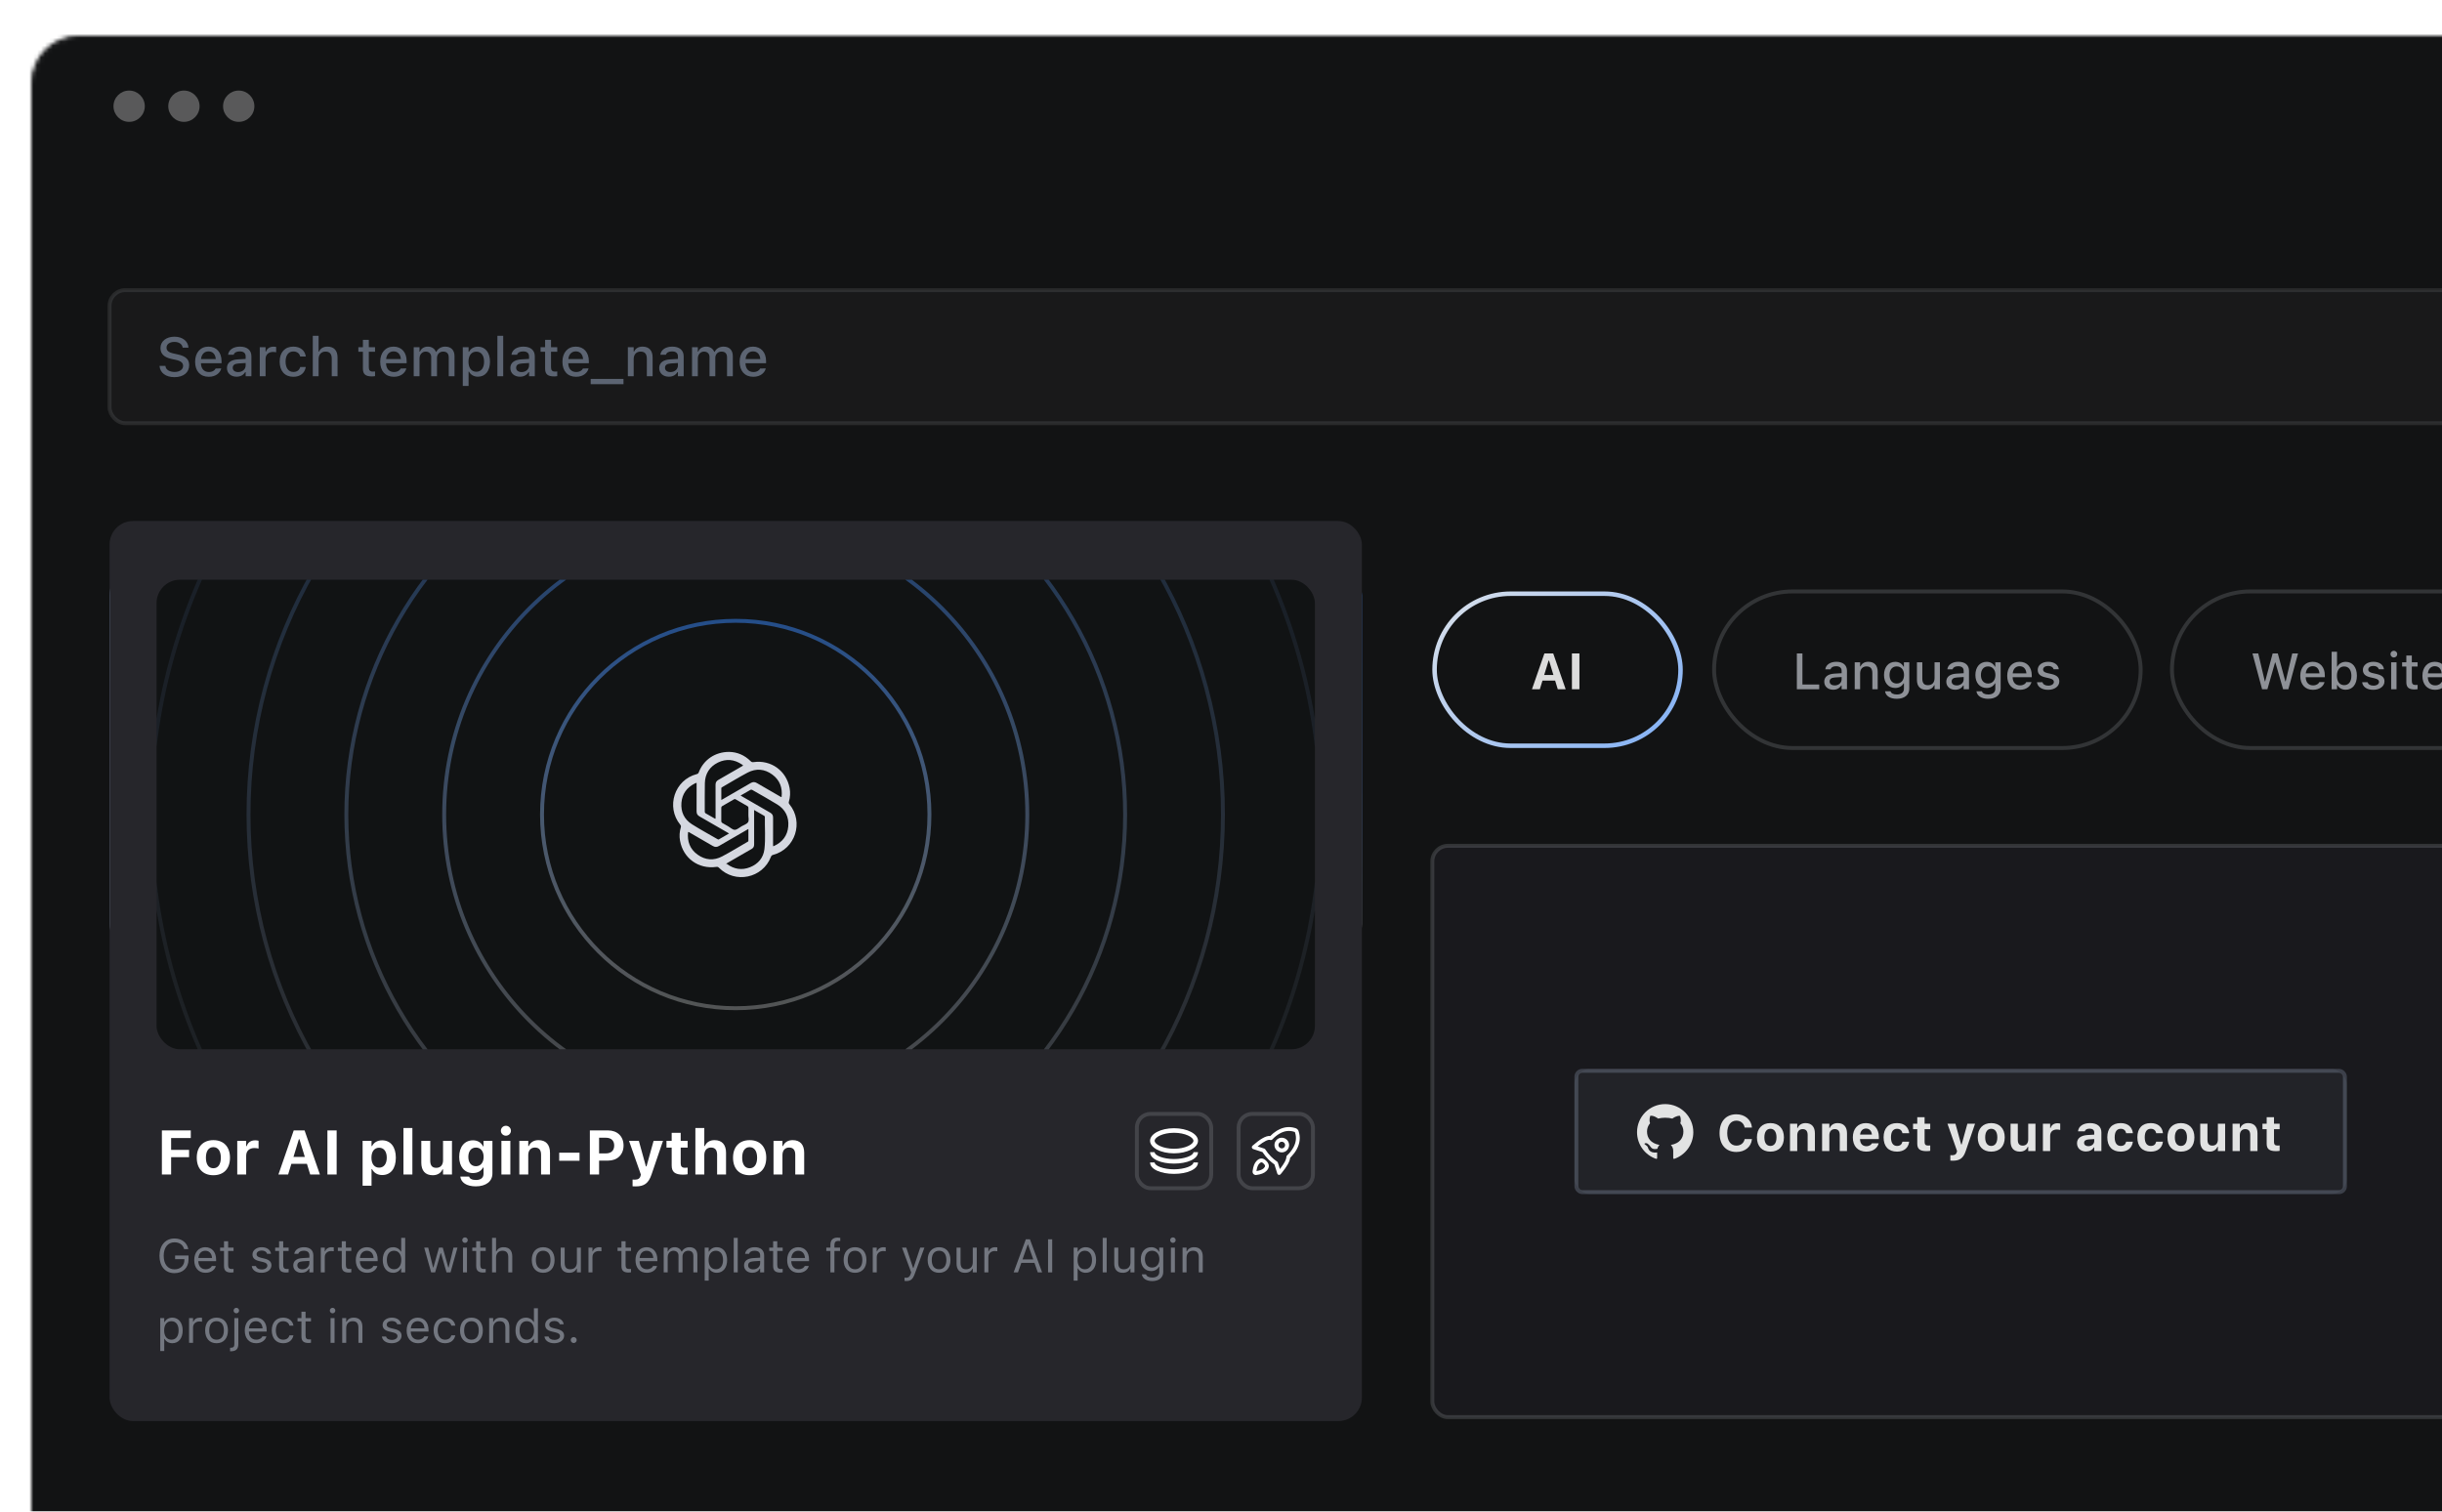 <svg width="630" height="390" viewBox="0 0 624 384" fill="none" xmlns="http://www.w3.org/2000/svg">
<g filter="url(#filter0_d_8568_41603)">
<mask id="mask0_8568_41603" style="mask-type:alpha" maskUnits="userSpaceOnUse" x="10" y="4" width="733" height="405">
<rect x="10.5" y="4.5" width="732" height="404" rx="11.5" fill="#111314" stroke="black"/>
</mask>
<g mask="url(#mask0_8568_41603)">
<rect x="-3" y="-11" width="639" height="397" fill="#121314"/>
<rect x="30.625" y="139.625" width="318.75" height="98.75" rx="7.375" fill="#1F2124" fill-opacity="0.65"/>
<rect x="30.625" y="139.625" width="318.75" height="98.75" rx="7.375" stroke="url(#paint0_angular_8568_41603)" stroke-width="1.25"/>
<rect x="42" y="151" width="28" height="28" rx="6" fill="#B6A3FF"/>
<path d="M55.255 156C56.377 156.016 57.43 156.449 58.292 157.312C58.42 157.439 58.531 157.469 58.701 157.445C61.176 157.096 63.348 158.659 63.803 161.118C63.922 161.764 63.884 162.408 63.7 163.039C63.654 163.193 63.684 163.29 63.784 163.412C65.831 165.925 64.606 169.725 61.476 170.553C61.298 170.599 61.219 170.68 61.157 170.843C59.994 173.867 56.088 174.681 53.81 172.374C53.697 172.26 53.599 172.236 53.445 172.257C50.935 172.612 48.76 171.046 48.311 168.56C48.194 167.921 48.238 167.285 48.422 166.663C48.468 166.509 48.438 166.412 48.341 166.29C46.285 163.774 47.532 159.947 50.672 159.141C50.829 159.1 50.902 159.032 50.959 158.886C51.635 157.117 53.277 155.992 55.255 156ZM57.976 166.893C56.556 167.713 55.182 168.5 53.818 169.301C53.51 169.482 53.248 169.477 52.939 169.295C51.871 168.662 50.794 168.048 49.718 167.432C49.639 167.388 49.574 167.299 49.45 167.337C49.304 168.652 49.715 169.747 50.794 170.523C51.882 171.305 53.077 171.403 54.262 170.775C55.474 170.134 56.645 169.414 57.833 168.727C57.9 168.689 57.976 168.66 57.976 168.56V166.893ZM57.219 157.942C57.191 157.848 57.121 157.821 57.067 157.783C55.985 157.05 54.833 156.933 53.664 157.509C52.485 158.094 51.857 159.092 51.822 160.409C51.787 161.748 51.817 163.087 51.809 164.426C51.809 164.57 51.857 164.645 51.979 164.71C52.377 164.929 52.769 165.162 53.161 165.387C53.21 165.414 53.253 165.473 53.334 165.422C53.334 163.837 53.34 162.243 53.331 160.65C53.329 160.323 53.453 160.112 53.737 159.952C54.559 159.49 55.374 159.013 56.191 158.54C56.534 158.343 56.878 158.14 57.219 157.942ZM58.785 164.215V164.562C58.785 166.066 58.782 167.572 58.788 169.076C58.79 169.382 58.677 169.59 58.409 169.736C58.033 169.942 57.665 170.161 57.294 170.375C56.496 170.837 55.696 171.3 54.822 171.806C54.898 171.833 54.935 171.838 54.963 171.86C55.966 172.593 57.062 172.761 58.211 172.301C59.361 171.841 60.102 170.967 60.243 169.736C60.413 168.232 60.278 166.712 60.305 165.2C60.308 165.119 60.27 165.073 60.205 165.035C59.745 164.77 59.288 164.505 58.785 164.215ZM56.872 162.17C56.983 162.238 57.059 162.281 57.132 162.324C58.441 163.082 59.748 163.842 61.062 164.591C61.346 164.754 61.468 164.967 61.465 165.292C61.457 166.544 61.463 167.797 61.463 169.049C61.463 169.141 61.471 169.23 61.476 169.341C61.544 169.317 61.584 169.303 61.625 169.287C62.802 168.741 63.5 167.824 63.611 166.536C63.727 165.203 63.194 164.131 62.05 163.425C60.897 162.714 59.707 162.065 58.536 161.383C58.433 161.324 58.357 161.315 58.249 161.378C57.806 161.637 57.356 161.889 56.872 162.17ZM50.656 160.393C50.534 160.377 50.461 160.434 50.386 160.471C49.266 161.034 48.611 161.943 48.508 163.187C48.403 164.478 48.903 165.538 49.999 166.231C51.173 166.972 52.398 167.634 53.599 168.332C53.669 168.373 53.734 168.408 53.816 168.359C54.281 168.089 54.746 167.818 55.239 167.534C55.136 167.472 55.065 167.426 54.992 167.383C53.683 166.625 52.377 165.865 51.062 165.119C50.767 164.951 50.648 164.732 50.651 164.397C50.661 163.068 50.656 161.737 50.656 160.393ZM54.148 162.795C54.262 162.736 54.338 162.698 54.411 162.654C55.706 161.908 57.005 161.167 58.292 160.407C58.601 160.225 58.863 160.22 59.172 160.401C60.256 161.042 61.349 161.664 62.439 162.292C62.504 162.33 62.558 162.4 62.669 162.368C62.813 161.08 62.423 159.993 61.371 159.214C60.278 158.402 59.069 158.291 57.862 158.927C56.651 159.568 55.479 160.288 54.289 160.972C54.221 161.01 54.148 161.042 54.148 161.142V162.795ZM57.976 164.924C57.976 164.553 57.968 164.245 57.979 163.939C57.984 163.799 57.938 163.718 57.814 163.65C57.273 163.347 56.734 163.036 56.202 162.719C56.099 162.657 56.023 162.657 55.917 162.717C55.385 163.033 54.846 163.344 54.305 163.647C54.181 163.718 54.143 163.799 54.143 163.939C54.151 164.543 54.154 165.149 54.143 165.752C54.14 165.917 54.2 166.003 54.34 166.076C54.597 166.209 54.841 166.363 55.092 166.506C55.412 166.688 55.731 167.015 56.047 167.012C56.377 167.01 56.705 166.69 57.029 166.506C57.34 166.328 57.749 166.209 57.925 165.941C58.106 165.657 57.957 165.224 57.976 164.924Z" fill="#1E1328"/>
<path d="M88.156 171.289C84.891 171.289 82.867 169.023 82.867 165.367V165.352C82.867 161.695 84.883 159.438 88.156 159.438C90.828 159.438 92.828 161.141 93.047 163.523V163.617H90.75V163.562C90.508 162.297 89.5 161.438 88.156 161.438C86.383 161.438 85.281 162.93 85.281 165.352V165.367C85.281 167.789 86.383 169.289 88.164 169.289C89.516 169.289 90.492 168.5 90.742 167.297L90.758 167.234H93.055L93.047 167.32C92.805 169.68 90.875 171.289 88.156 171.289ZM95.078 171V159.109H97.359V163.727H97.5C97.891 162.797 98.742 162.211 99.969 162.211C101.883 162.211 102.914 163.383 102.914 165.438V171H100.633V165.953C100.633 164.742 100.133 164.102 99.055 164.102C98 164.102 97.359 164.859 97.359 166.023V171H95.078ZM107.469 171.133C105.828 171.133 104.664 170.117 104.664 168.555V168.539C104.664 166.992 105.859 166.086 108 165.961L110.078 165.836V165.125C110.078 164.383 109.57 163.961 108.633 163.961C107.812 163.961 107.289 164.25 107.109 164.758L107.094 164.789H104.984L104.992 164.719C105.172 163.211 106.594 162.211 108.758 162.211C111.039 162.211 112.328 163.289 112.328 165.125V171H110.078V169.859H109.938C109.5 170.656 108.594 171.133 107.469 171.133ZM106.891 168.414C106.891 169.07 107.445 169.469 108.234 169.469C109.289 169.469 110.078 168.773 110.078 167.867V167.234L108.344 167.344C107.367 167.406 106.891 167.773 106.891 168.398V168.414ZM118.133 171.031C116.039 171.031 115.195 170.352 115.195 168.68V164.117H113.867V162.398H115.195V160.344H117.5V162.398H119.273V164.117H117.5V168.156C117.5 168.93 117.828 169.273 118.602 169.273C118.898 169.273 119.055 169.258 119.273 169.234V170.93C118.992 170.984 118.57 171.031 118.133 171.031ZM124.906 174.023C122.523 174.023 121.141 173.023 120.953 171.562V171.523H123.211L123.219 171.555C123.344 172.055 123.938 172.398 124.953 172.398C126.172 172.398 126.883 171.828 126.883 170.828V169.227H126.742C126.266 170.133 125.359 170.625 124.164 170.625C122 170.625 120.664 168.953 120.664 166.508V166.492C120.664 163.961 122 162.258 124.203 162.258C125.383 162.258 126.305 162.836 126.766 163.805H126.875V162.398H129.156V170.734C129.156 172.75 127.508 174.023 124.906 174.023ZM124.938 168.875C126.172 168.875 126.906 167.914 126.906 166.5V166.484C126.906 165.07 126.164 164.109 124.938 164.109C123.711 164.109 123 165.07 123 166.484V166.5C123 167.914 123.703 168.875 124.938 168.875ZM131.438 173.852V162.398H133.719V163.727H133.859C134.305 162.805 135.219 162.258 136.438 162.258C138.586 162.258 139.93 163.945 139.93 166.688V166.703C139.93 169.469 138.617 171.133 136.438 171.133C135.258 171.133 134.297 170.562 133.859 169.625H133.719V173.852H131.438ZM135.656 169.242C136.859 169.242 137.609 168.281 137.609 166.703V166.688C137.609 165.109 136.867 164.148 135.656 164.148C134.453 164.148 133.695 165.109 133.695 166.688V166.703C133.695 168.281 134.461 169.242 135.656 169.242ZM145.367 171.031C143.273 171.031 142.43 170.352 142.43 168.68V164.117H141.102V162.398H142.43V160.344H144.734V162.398H146.508V164.117H144.734V168.156C144.734 168.93 145.062 169.273 145.836 169.273C146.133 169.273 146.289 169.258 146.508 169.234V170.93C146.227 170.984 145.805 171.031 145.367 171.031Z" fill="white"/>
<rect x="291.5" y="155.5" width="46" height="19" rx="3.5" stroke="#DDE2E9" stroke-opacity="0.16"/>
<path d="M302.012 169V161.717H301.918L299.768 163.275V162.162L302.018 160.545H303.066V169H302.012ZM306.091 169.059C305.675 169.059 305.329 168.713 305.329 168.297C305.329 167.875 305.675 167.535 306.091 167.535C306.513 167.535 306.852 167.875 306.852 168.297C306.852 168.713 306.513 169.059 306.091 169.059ZM308.617 169V168.273L311.476 165.18C312.554 164.014 312.871 163.574 312.871 162.836V162.824C312.871 161.934 312.267 161.266 311.271 161.266C310.258 161.266 309.584 161.928 309.584 162.924L309.578 162.936L308.57 162.93L308.558 162.924C308.564 161.424 309.724 160.346 311.342 160.346C312.818 160.346 313.949 161.348 313.949 162.713V162.725C313.949 163.691 313.533 164.395 312.004 165.971L310.082 167.957V168.051H314.09V169H308.617ZM316.557 169.059C316.141 169.059 315.795 168.713 315.795 168.297C315.795 167.875 316.141 167.535 316.557 167.535C316.979 167.535 317.319 167.875 317.319 168.297C317.319 168.713 316.979 169.059 316.557 169.059ZM320.976 169V161.717H320.882L318.732 163.275V162.162L320.982 160.545H322.031V169H320.976ZM326.578 169V161.717H326.485L324.334 163.275V162.162L326.584 160.545H327.633V169H326.578Z" fill="#ADB0B8"/>
<path d="M46.582 204.199C44.244 204.199 42.75 202.477 42.75 199.775V199.764C42.75 197.098 44.268 195.346 46.582 195.346C48.457 195.346 49.775 196.4 50.109 198.006L50.121 198.064H49.055L49.037 198.006C48.691 196.916 47.842 196.318 46.582 196.318C44.906 196.318 43.828 197.666 43.828 199.764V199.775C43.828 201.902 44.889 203.227 46.588 203.227C48.1 203.227 49.119 202.26 49.119 200.83V200.625H46.746V199.699H50.174V200.73C50.174 202.816 48.744 204.199 46.582 204.199ZM54.528 204.111C52.724 204.111 51.634 202.846 51.634 200.865V200.859C51.634 198.908 52.747 197.572 54.464 197.572C56.181 197.572 57.224 198.85 57.224 200.736V201.135H52.677C52.706 202.441 53.427 203.203 54.552 203.203C55.407 203.203 55.934 202.799 56.104 202.418L56.128 202.365H57.147L57.136 202.412C56.919 203.268 56.017 204.111 54.528 204.111ZM54.458 198.48C53.52 198.48 52.806 199.119 52.694 200.32H56.186C56.081 199.072 55.389 198.48 54.458 198.48ZM61.086 204.047C59.785 204.047 59.24 203.566 59.24 202.359V198.527H58.244V197.684H59.24V196.049H60.295V197.684H61.678V198.527H60.295V202.102C60.295 202.846 60.553 203.145 61.209 203.145C61.39 203.145 61.49 203.139 61.678 203.121V203.988C61.478 204.023 61.285 204.047 61.086 204.047ZM68.828 204.111C67.421 204.111 66.454 203.432 66.337 202.389H67.38C67.55 202.916 68.054 203.262 68.863 203.262C69.712 203.262 70.316 202.857 70.316 202.283V202.271C70.316 201.844 69.994 201.545 69.214 201.357L68.236 201.123C67.052 200.842 66.519 200.326 66.519 199.418V199.412C66.519 198.363 67.527 197.572 68.869 197.572C70.193 197.572 71.113 198.234 71.253 199.266H70.251C70.117 198.768 69.624 198.422 68.863 198.422C68.113 198.422 67.562 198.809 67.562 199.365V199.377C67.562 199.805 67.878 200.074 68.623 200.256L69.595 200.49C70.785 200.777 71.359 201.293 71.359 202.195V202.207C71.359 203.332 70.263 204.111 68.828 204.111ZM75.162 204.047C73.862 204.047 73.317 203.566 73.317 202.359V198.527H72.321V197.684H73.317V196.049H74.371V197.684H75.754V198.527H74.371V202.102C74.371 202.846 74.629 203.145 75.285 203.145C75.467 203.145 75.567 203.139 75.754 203.121V203.988C75.555 204.023 75.362 204.047 75.162 204.047ZM79.048 204.111C77.847 204.111 76.939 203.385 76.939 202.236V202.225C76.939 201.1 77.771 200.449 79.241 200.361L81.052 200.25V199.676C81.052 198.896 80.577 198.475 79.634 198.475C78.878 198.475 78.38 198.756 78.216 199.248L78.21 199.266H77.191L77.197 199.23C77.361 198.24 78.322 197.572 79.669 197.572C81.21 197.572 82.072 198.363 82.072 199.676V204H81.052V203.068H80.958C80.56 203.742 79.898 204.111 79.048 204.111ZM77.982 202.213C77.982 202.852 78.526 203.227 79.259 203.227C80.296 203.227 81.052 202.547 81.052 201.645V201.07L79.364 201.176C78.403 201.234 77.982 201.574 77.982 202.201V202.213ZM83.971 204V197.684H84.99V198.621H85.084C85.324 197.959 85.916 197.572 86.772 197.572C86.965 197.572 87.182 197.596 87.281 197.613V198.604C87.07 198.568 86.877 198.545 86.654 198.545C85.682 198.545 84.99 199.16 84.99 200.086V204H83.971ZM91.173 204.047C89.872 204.047 89.327 203.566 89.327 202.359V198.527H88.331V197.684H89.327V196.049H90.382V197.684H91.765V198.527H90.382V202.102C90.382 202.846 90.64 203.145 91.296 203.145C91.478 203.145 91.577 203.139 91.765 203.121V203.988C91.565 204.023 91.372 204.047 91.173 204.047ZM95.808 204.111C94.004 204.111 92.914 202.846 92.914 200.865V200.859C92.914 198.908 94.027 197.572 95.744 197.572C97.461 197.572 98.504 198.85 98.504 200.736V201.135H93.957C93.986 202.441 94.707 203.203 95.832 203.203C96.687 203.203 97.215 202.799 97.385 202.418L97.408 202.365H98.427L98.416 202.412C98.199 203.268 97.297 204.111 95.808 204.111ZM95.738 198.48C94.801 198.48 94.086 199.119 93.974 200.32H97.467C97.361 199.072 96.67 198.48 95.738 198.48ZM102.454 204.111C100.854 204.111 99.805 202.816 99.805 200.848V200.836C99.805 198.855 100.848 197.572 102.454 197.572C103.321 197.572 104.077 198.006 104.423 198.68H104.516V195.176H105.536V204H104.516V202.992H104.423C104.036 203.695 103.333 204.111 102.454 204.111ZM102.688 203.209C103.837 203.209 104.54 202.307 104.54 200.848V200.836C104.54 199.377 103.837 198.475 102.688 198.475C101.534 198.475 100.848 199.365 100.848 200.836V200.848C100.848 202.318 101.534 203.209 102.688 203.209ZM112.17 204L110.401 197.684H111.42L112.662 202.734H112.756L114.168 197.684H115.135L116.547 202.734H116.641L117.883 197.684H118.897L117.127 204H116.102L114.69 199.113H114.596L113.19 204H112.17ZM120.82 196.465C120.433 196.465 120.116 196.148 120.116 195.762C120.116 195.375 120.433 195.059 120.82 195.059C121.206 195.059 121.523 195.375 121.523 195.762C121.523 196.148 121.206 196.465 120.82 196.465ZM120.304 204V197.684H121.323V204H120.304ZM125.525 204.047C124.225 204.047 123.68 203.566 123.68 202.359V198.527H122.684V197.684H123.68V196.049H124.734V197.684H126.117V198.527H124.734V202.102C124.734 202.846 124.992 203.145 125.649 203.145C125.83 203.145 125.93 203.139 126.117 203.121V203.988C125.918 204.023 125.725 204.047 125.525 204.047ZM127.735 204V195.176H128.755V198.633H128.849C129.165 197.965 129.757 197.572 130.688 197.572C132.106 197.572 132.897 198.41 132.897 199.91V204H131.878V200.156C131.878 199.02 131.409 198.475 130.401 198.475C129.394 198.475 128.755 199.154 128.755 200.262V204H127.735ZM140.798 204.111C138.999 204.111 137.885 202.869 137.885 200.848V200.836C137.885 198.809 138.999 197.572 140.798 197.572C142.596 197.572 143.71 198.809 143.71 200.836V200.848C143.71 202.869 142.596 204.111 140.798 204.111ZM140.798 203.209C141.993 203.209 142.667 202.336 142.667 200.848V200.836C142.667 199.342 141.993 198.475 140.798 198.475C139.602 198.475 138.928 199.342 138.928 200.836V200.848C138.928 202.336 139.602 203.209 140.798 203.209ZM147.443 204.111C146.007 204.111 145.269 203.268 145.269 201.773V197.684H146.289V201.527C146.289 202.664 146.699 203.209 147.707 203.209C148.82 203.209 149.412 202.529 149.412 201.422V197.684H150.431V204H149.412V203.057H149.318C149.007 203.73 148.369 204.111 147.443 204.111ZM152.371 204V197.684H153.391V198.621H153.485C153.725 197.959 154.317 197.572 155.172 197.572C155.366 197.572 155.582 197.596 155.682 197.613V198.604C155.471 198.568 155.278 198.545 155.055 198.545C154.082 198.545 153.391 199.16 153.391 200.086V204H152.371ZM162.645 204.047C161.344 204.047 160.799 203.566 160.799 202.359V198.527H159.803V197.684H160.799V196.049H161.854V197.684H163.236V198.527H161.854V202.102C161.854 202.846 162.111 203.145 162.768 203.145C162.949 203.145 163.049 203.139 163.236 203.121V203.988C163.037 204.023 162.844 204.047 162.645 204.047ZM167.28 204.111C165.476 204.111 164.386 202.846 164.386 200.865V200.859C164.386 198.908 165.499 197.572 167.216 197.572C168.933 197.572 169.976 198.85 169.976 200.736V201.135H165.429C165.458 202.441 166.179 203.203 167.304 203.203C168.159 203.203 168.687 202.799 168.856 202.418L168.88 202.365H169.899L169.888 202.412C169.671 203.268 168.769 204.111 167.28 204.111ZM167.21 198.48C166.272 198.48 165.558 199.119 165.446 200.32H168.938C168.833 199.072 168.142 198.48 167.21 198.48ZM171.594 204V197.684H172.613V198.645H172.707C172.988 197.965 173.586 197.572 174.412 197.572C175.267 197.572 175.865 198.023 176.158 198.68H176.252C176.592 198.012 177.312 197.572 178.185 197.572C179.474 197.572 180.195 198.311 180.195 199.635V204H179.176V199.869C179.176 198.938 178.748 198.475 177.857 198.475C176.978 198.475 176.398 199.137 176.398 199.939V204H175.379V199.711C175.379 198.961 174.863 198.475 174.066 198.475C173.24 198.475 172.613 199.195 172.613 200.086V204H171.594ZM182.071 206.109V197.684H183.091V198.691H183.184C183.571 197.988 184.274 197.572 185.153 197.572C186.753 197.572 187.801 198.867 187.801 200.836V200.848C187.801 202.828 186.759 204.111 185.153 204.111C184.286 204.111 183.53 203.678 183.184 203.004H183.091V206.109H182.071ZM184.919 203.209C186.073 203.209 186.759 202.318 186.759 200.848V200.836C186.759 199.365 186.073 198.475 184.919 198.475C183.77 198.475 183.067 199.377 183.067 200.836V200.848C183.067 202.307 183.77 203.209 184.919 203.209ZM189.49 204V195.176H190.509V204H189.49ZM194.237 204.111C193.036 204.111 192.127 203.385 192.127 202.236V202.225C192.127 201.1 192.959 200.449 194.43 200.361L196.241 200.25V199.676C196.241 198.896 195.766 198.475 194.823 198.475C194.067 198.475 193.569 198.756 193.405 199.248L193.399 199.266H192.379L192.385 199.23C192.549 198.24 193.51 197.572 194.858 197.572C196.399 197.572 197.26 198.363 197.26 199.676V204H196.241V203.068H196.147C195.749 203.742 195.086 204.111 194.237 204.111ZM193.17 202.213C193.17 202.852 193.715 203.227 194.448 203.227C195.485 203.227 196.241 202.547 196.241 201.645V201.07L194.553 201.176C193.592 201.234 193.17 201.574 193.17 202.201V202.213ZM201.404 204.047C200.103 204.047 199.558 203.566 199.558 202.359V198.527H198.562V197.684H199.558V196.049H200.613V197.684H201.995V198.527H200.613V202.102C200.613 202.846 200.87 203.145 201.527 203.145C201.708 203.145 201.808 203.139 201.995 203.121V203.988C201.796 204.023 201.603 204.047 201.404 204.047ZM206.039 204.111C204.235 204.111 203.145 202.846 203.145 200.865V200.859C203.145 198.908 204.258 197.572 205.975 197.572C207.692 197.572 208.735 198.85 208.735 200.736V201.135H204.188C204.217 202.441 204.938 203.203 206.063 203.203C206.918 203.203 207.445 202.799 207.615 202.418L207.639 202.365H208.658L208.647 202.412C208.43 203.268 207.528 204.111 206.039 204.111ZM205.969 198.48C205.031 198.48 204.317 199.119 204.205 200.32H207.697C207.592 199.072 206.901 198.48 205.969 198.48ZM214.197 204V198.527H213.148V197.684H214.197V196.98C214.197 195.721 214.83 195.117 216.031 195.117C216.277 195.117 216.5 195.135 216.711 195.176V195.99C216.588 195.967 216.418 195.961 216.236 195.961C215.51 195.961 215.217 196.318 215.217 197.01V197.684H216.652V198.527H215.217V204H214.197ZM220.485 204.111C218.686 204.111 217.573 202.869 217.573 200.848V200.836C217.573 198.809 218.686 197.572 220.485 197.572C222.284 197.572 223.397 198.809 223.397 200.836V200.848C223.397 202.869 222.284 204.111 220.485 204.111ZM220.485 203.209C221.68 203.209 222.354 202.336 222.354 200.848V200.836C222.354 199.342 221.68 198.475 220.485 198.475C219.29 198.475 218.616 199.342 218.616 200.836V200.848C218.616 202.336 219.29 203.209 220.485 203.209ZM225.015 204V197.684H226.035V198.621H226.129C226.369 197.959 226.961 197.572 227.816 197.572C228.009 197.572 228.226 197.596 228.326 197.613V198.604C228.115 198.568 227.922 198.545 227.699 198.545C226.726 198.545 226.035 199.16 226.035 200.086V204H225.015ZM233.583 206.215C233.449 206.215 233.273 206.203 233.132 206.18V205.342C233.255 205.365 233.413 205.371 233.554 205.371C234.134 205.371 234.486 205.107 234.714 204.381L234.831 204.006L232.494 197.684H233.583L235.318 202.881H235.411L237.14 197.684H238.212L235.745 204.387C235.224 205.805 234.703 206.215 233.583 206.215ZM241.957 204.111C240.158 204.111 239.045 202.869 239.045 200.848V200.836C239.045 198.809 240.158 197.572 241.957 197.572C243.756 197.572 244.869 198.809 244.869 200.836V200.848C244.869 202.869 243.756 204.111 241.957 204.111ZM241.957 203.209C243.153 203.209 243.826 202.336 243.826 200.848V200.836C243.826 199.342 243.153 198.475 241.957 198.475C240.762 198.475 240.088 199.342 240.088 200.836V200.848C240.088 202.336 240.762 203.209 241.957 203.209ZM248.603 204.111C247.167 204.111 246.429 203.268 246.429 201.773V197.684H247.448V201.527C247.448 202.664 247.859 203.209 248.866 203.209C249.98 203.209 250.571 202.529 250.571 201.422V197.684H251.591V204H250.571V203.057H250.478C250.167 203.73 249.528 204.111 248.603 204.111ZM253.531 204V197.684H254.551V198.621H254.645C254.885 197.959 255.477 197.572 256.332 197.572C256.525 197.572 256.742 197.596 256.842 197.613V198.604C256.631 198.568 256.437 198.545 256.215 198.545C255.242 198.545 254.551 199.16 254.551 200.086V204H253.531ZM261.015 204L264.133 195.545H265.175L268.293 204H267.185L266.336 201.58H262.972L262.123 204H261.015ZM264.607 196.91L263.283 200.684H266.025L264.701 196.91H264.607ZM269.811 204V195.545H270.866V204H269.811ZM276.352 206.109V197.684H277.371V198.691H277.465C277.852 197.988 278.555 197.572 279.434 197.572C281.033 197.572 282.082 198.867 282.082 200.836V200.848C282.082 202.828 281.039 204.111 279.434 204.111C278.567 204.111 277.811 203.678 277.465 203.004H277.371V206.109H276.352ZM279.199 203.209C280.354 203.209 281.039 202.318 281.039 200.848V200.836C281.039 199.365 280.354 198.475 279.199 198.475C278.051 198.475 277.348 199.377 277.348 200.836V200.848C277.348 202.307 278.051 203.209 279.199 203.209ZM283.771 204V195.176H284.79V204H283.771ZM288.898 204.111C287.463 204.111 286.725 203.268 286.725 201.773V197.684H287.744V201.527C287.744 202.664 288.154 203.209 289.162 203.209C290.275 203.209 290.867 202.529 290.867 201.422V197.684H291.887V204H290.867V203.057H290.773C290.463 203.73 289.824 204.111 288.898 204.111ZM296.429 206.227C294.905 206.227 293.932 205.541 293.774 204.504L293.786 204.498H294.841L294.847 204.504C294.958 204.984 295.52 205.324 296.429 205.324C297.559 205.324 298.233 204.791 298.233 203.859V202.582H298.14C297.741 203.279 297.026 203.672 296.159 203.672C294.524 203.672 293.511 202.406 293.511 200.637V200.625C293.511 198.855 294.53 197.572 296.182 197.572C297.073 197.572 297.765 198.012 298.151 198.727H298.222V197.684H299.241V203.912C299.241 205.324 298.151 206.227 296.429 206.227ZM296.382 202.77C297.554 202.77 298.257 201.891 298.257 200.637V200.625C298.257 199.371 297.548 198.475 296.382 198.475C295.21 198.475 294.554 199.371 294.554 200.625V200.637C294.554 201.891 295.21 202.77 296.382 202.77ZM301.715 196.465C301.328 196.465 301.011 196.148 301.011 195.762C301.011 195.375 301.328 195.059 301.715 195.059C302.101 195.059 302.418 195.375 302.418 195.762C302.418 196.148 302.101 196.465 301.715 196.465ZM301.199 204V197.684H302.219V204H301.199ZM304.176 204V197.684H305.196V198.633H305.29C305.606 197.965 306.198 197.572 307.129 197.572C308.547 197.572 309.338 198.41 309.338 199.91V204H308.319V200.156C308.319 199.02 307.85 198.475 306.842 198.475C305.835 198.475 305.196 199.154 305.196 200.262V204H304.176ZM42.949 224.109V215.684H43.969V216.691H44.062C44.449 215.988 45.152 215.572 46.031 215.572C47.631 215.572 48.68 216.867 48.68 218.836V218.848C48.68 220.828 47.637 222.111 46.031 222.111C45.164 222.111 44.408 221.678 44.062 221.004H43.969V224.109H42.949ZM45.797 221.209C46.951 221.209 47.637 220.318 47.637 218.848V218.836C47.637 217.365 46.951 216.475 45.797 216.475C44.648 216.475 43.945 217.377 43.945 218.836V218.848C43.945 220.307 44.648 221.209 45.797 221.209ZM50.309 222V215.684H51.329V216.621H51.423C51.663 215.959 52.255 215.572 53.11 215.572C53.304 215.572 53.52 215.596 53.62 215.613V216.604C53.409 216.568 53.216 216.545 52.993 216.545C52.02 216.545 51.329 217.16 51.329 218.086V222H50.309ZM57.336 222.111C55.537 222.111 54.424 220.869 54.424 218.848V218.836C54.424 216.809 55.537 215.572 57.336 215.572C59.135 215.572 60.248 216.809 60.248 218.836V218.848C60.248 220.869 59.135 222.111 57.336 222.111ZM57.336 221.209C58.531 221.209 59.205 220.336 59.205 218.848V218.836C59.205 217.342 58.531 216.475 57.336 216.475C56.14 216.475 55.467 217.342 55.467 218.836V218.848C55.467 220.336 56.14 221.209 57.336 221.209ZM62.393 214.465C62.006 214.465 61.69 214.148 61.69 213.762C61.69 213.375 62.006 213.059 62.393 213.059C62.78 213.059 63.096 213.375 63.096 213.762C63.096 214.148 62.78 214.465 62.393 214.465ZM60.964 224.168H60.788V223.266H60.94C61.626 223.266 61.883 223.025 61.883 222.328V215.684H62.903V222.311C62.903 223.611 62.288 224.168 60.964 224.168ZM67.445 222.111C65.64 222.111 64.55 220.846 64.55 218.865V218.859C64.55 216.908 65.663 215.572 67.38 215.572C69.097 215.572 70.14 216.85 70.14 218.736V219.135H65.593C65.623 220.441 66.343 221.203 67.468 221.203C68.324 221.203 68.851 220.799 69.021 220.418L69.044 220.365H70.064L70.052 220.412C69.835 221.268 68.933 222.111 67.445 222.111ZM67.374 216.48C66.437 216.48 65.722 217.119 65.611 218.32H69.103C68.998 217.072 68.306 216.48 67.374 216.48ZM74.342 222.111C72.573 222.111 71.442 220.828 71.442 218.824V218.812C71.442 216.85 72.567 215.572 74.336 215.572C75.871 215.572 76.791 216.457 76.979 217.582L76.985 217.617H75.971L75.965 217.6C75.807 216.979 75.245 216.475 74.336 216.475C73.2 216.475 72.485 217.389 72.485 218.812V218.824C72.485 220.277 73.211 221.209 74.336 221.209C75.186 221.209 75.725 220.834 75.959 220.131L75.971 220.096L76.979 220.09L76.967 220.154C76.709 221.297 75.86 222.111 74.342 222.111ZM80.87 222.047C79.57 222.047 79.025 221.566 79.025 220.359V216.527H78.028V215.684H79.025V214.049H80.079V215.684H81.462V216.527H80.079V220.102C80.079 220.846 80.337 221.145 80.993 221.145C81.175 221.145 81.275 221.139 81.462 221.121V221.988C81.263 222.023 81.07 222.047 80.87 222.047ZM83.854 222.059C83.438 222.059 83.092 221.713 83.092 221.297C83.092 220.875 83.438 220.535 83.854 220.535C84.275 220.535 84.615 220.875 84.615 221.297C84.615 221.713 84.275 222.059 83.854 222.059Z" fill="#737780"/>
</g>
<rect x="368.575" y="146.575" width="62.85" height="38.85" rx="19.425" stroke="url(#paint1_linear_8568_41603)" stroke-width="1.15"/>
<g opacity="0.85">
<path d="M393.457 171L396.637 161.84H398.891L402.077 171H400.059L399.379 168.778H396.148L395.469 171H393.457ZM397.71 163.668L396.586 167.344H398.941L397.824 163.668H397.71ZM403.671 171V161.84H405.588V171H403.671Z" fill="white"/>
</g>
<rect x="440" y="146" width="109" height="40" rx="20" stroke="#DDE2E9" stroke-opacity="0.16"/>
<g opacity="0.8">
<path d="M461.149 171V161.84H462.571V169.775H466.862V171H461.149ZM470.436 171.114C469.122 171.114 468.151 170.314 468.151 169.064V169.051C468.151 167.82 469.078 167.103 470.722 167.001L472.588 166.893V166.284C472.588 165.528 472.112 165.109 471.179 165.109C470.417 165.109 469.916 165.389 469.751 165.877L469.745 165.903H468.418L468.424 165.858C468.589 164.729 469.675 163.973 471.243 163.973C472.976 163.973 473.953 164.836 473.953 166.284V171H472.588V170.022H472.48C472.074 170.721 471.351 171.114 470.436 171.114ZM469.522 169.007C469.522 169.642 470.062 170.016 470.805 170.016C471.833 170.016 472.588 169.343 472.588 168.455V167.864L470.906 167.972C469.954 168.029 469.522 168.372 469.522 168.994V169.007ZM475.934 171V164.106H477.312V165.154H477.413C477.75 164.417 478.41 163.973 479.413 163.973C480.955 163.973 481.806 164.894 481.806 166.538V171H480.435V166.861C480.435 165.719 479.959 165.154 478.95 165.154C477.94 165.154 477.312 165.846 477.312 166.957V171H475.934ZM486.682 173.431C484.93 173.431 483.851 172.663 483.686 171.514L483.699 171.501H485.089L485.095 171.514C485.209 171.99 485.768 172.327 486.701 172.327C487.837 172.327 488.51 171.793 488.51 170.854V169.496H488.409C487.99 170.245 487.228 170.664 486.282 170.664C484.511 170.664 483.419 169.299 483.419 167.356V167.344C483.419 165.376 484.517 163.986 486.307 163.986C487.272 163.986 488.021 164.462 488.421 165.236H488.504V164.106H489.875V170.86C489.875 172.428 488.637 173.431 486.682 173.431ZM486.663 169.527C487.831 169.527 488.535 168.639 488.535 167.35V167.337C488.535 166.055 487.825 165.154 486.663 165.154C485.489 165.154 484.828 166.055 484.828 167.337V167.35C484.828 168.632 485.489 169.527 486.663 169.527ZM494.192 171.133C492.637 171.133 491.831 170.2 491.831 168.569V164.106H493.208V168.245C493.208 169.388 493.627 169.953 494.636 169.953C495.741 169.953 496.331 169.261 496.331 168.15V164.106H497.702V171H496.331V169.959H496.223C495.893 170.702 495.195 171.133 494.192 171.133ZM501.62 171.114C500.306 171.114 499.335 170.314 499.335 169.064V169.051C499.335 167.82 500.261 167.103 501.905 167.001L503.772 166.893V166.284C503.772 165.528 503.296 165.109 502.362 165.109C501.601 165.109 501.099 165.389 500.934 165.877L500.928 165.903H499.601L499.608 165.858C499.773 164.729 500.858 163.973 502.426 163.973C504.159 163.973 505.136 164.836 505.136 166.284V171H503.772V170.022H503.664C503.257 170.721 502.534 171.114 501.62 171.114ZM500.706 169.007C500.706 169.642 501.245 170.016 501.988 170.016C503.016 170.016 503.772 169.343 503.772 168.455V167.864L502.09 167.972C501.137 168.029 500.706 168.372 500.706 168.994V169.007ZM510.031 173.431C508.279 173.431 507.2 172.663 507.035 171.514L507.048 171.501H508.438L508.444 171.514C508.559 171.99 509.117 172.327 510.05 172.327C511.187 172.327 511.859 171.793 511.859 170.854V169.496H511.758C511.339 170.245 510.577 170.664 509.631 170.664C507.86 170.664 506.769 169.299 506.769 167.356V167.344C506.769 165.376 507.867 163.986 509.657 163.986C510.622 163.986 511.371 164.462 511.771 165.236H511.853V164.106H513.224V170.86C513.224 172.428 511.986 173.431 510.031 173.431ZM510.012 169.527C511.18 169.527 511.885 168.639 511.885 167.35V167.337C511.885 166.055 511.174 165.154 510.012 165.154C508.838 165.154 508.178 166.055 508.178 167.337V167.35C508.178 168.632 508.838 169.527 510.012 169.527ZM518.138 171.133C516.12 171.133 514.901 169.756 514.901 167.572V167.566C514.901 165.414 516.145 163.973 518.068 163.973C519.992 163.973 521.172 165.363 521.172 167.433V167.915H516.285C516.31 169.235 517.034 170.003 518.17 170.003C519.052 170.003 519.579 169.565 519.744 169.21L519.77 169.159L521.096 169.153L521.084 169.21C520.855 170.118 519.903 171.133 518.138 171.133ZM518.075 165.103C517.135 165.103 516.424 165.744 516.304 166.931H519.808C519.7 165.7 519.008 165.103 518.075 165.103ZM525.356 171.133C523.693 171.133 522.64 170.353 522.506 169.197V169.191H523.884L523.89 169.197C524.062 169.718 524.563 170.067 525.382 170.067C526.232 170.067 526.823 169.68 526.823 169.115V169.102C526.823 168.67 526.499 168.378 525.699 168.194L524.601 167.94C523.3 167.642 522.697 167.052 522.697 166.042V166.036C522.697 164.836 523.814 163.973 525.375 163.973C526.95 163.973 527.959 164.76 528.08 165.884V165.89H526.766V165.877C526.632 165.395 526.144 165.033 525.369 165.033C524.614 165.033 524.068 165.408 524.068 165.96V165.973C524.068 166.404 524.385 166.671 525.16 166.855L526.251 167.103C527.578 167.414 528.213 167.979 528.213 168.975V168.988C528.213 170.264 526.994 171.133 525.356 171.133Z" fill="#ADB0B8"/>
</g>
<rect x="557" y="146" width="98" height="40" rx="20" stroke="#DDE2E9" stroke-opacity="0.16"/>
<g opacity="0.8">
<path d="M580.034 171L577.565 161.84H579.044L580.726 168.962H580.815L582.726 161.84H584.046L585.969 168.962H586.058L587.734 161.84H589.213L586.737 171H585.398L583.43 164.151H583.341L581.38 171H580.034ZM593.022 171.133C591.004 171.133 589.785 169.756 589.785 167.572V167.566C589.785 165.414 591.029 163.973 592.953 163.973C594.876 163.973 596.057 165.363 596.057 167.433V167.915H591.169C591.194 169.235 591.918 170.003 593.054 170.003C593.936 170.003 594.463 169.565 594.628 169.21L594.654 169.159L595.98 169.153L595.968 169.21C595.739 170.118 594.787 171.133 593.022 171.133ZM592.959 165.103C592.019 165.103 591.309 165.744 591.188 166.931H594.692C594.584 165.7 593.892 165.103 592.959 165.103ZM601.396 171.114C600.431 171.114 599.676 170.67 599.276 169.915H599.174V171H597.797V161.402H599.174V165.198H599.276C599.644 164.456 600.45 163.986 601.396 163.986C603.148 163.986 604.252 165.363 604.252 167.547V167.56C604.252 169.724 603.135 171.114 601.396 171.114ZM601.009 169.94C602.158 169.94 602.849 169.039 602.849 167.56V167.547C602.849 166.068 602.158 165.167 601.009 165.167C599.86 165.167 599.149 166.074 599.149 167.547V167.56C599.149 169.032 599.86 169.94 601.009 169.94ZM608.443 171.133C606.78 171.133 605.726 170.353 605.593 169.197V169.191H606.97L606.976 169.197C607.148 169.718 607.649 170.067 608.468 170.067C609.319 170.067 609.909 169.68 609.909 169.115V169.102C609.909 168.67 609.585 168.378 608.785 168.194L607.687 167.94C606.386 167.642 605.783 167.052 605.783 166.042V166.036C605.783 164.836 606.9 163.973 608.462 163.973C610.036 163.973 611.045 164.76 611.166 165.884V165.89H609.852V165.877C609.719 165.395 609.23 165.033 608.455 165.033C607.7 165.033 607.154 165.408 607.154 165.96V165.973C607.154 166.404 607.471 166.671 608.246 166.855L609.338 167.103C610.664 167.414 611.299 167.979 611.299 168.975V168.988C611.299 170.264 610.08 171.133 608.443 171.133ZM613.699 162.875C613.223 162.875 612.836 162.488 612.836 162.018C612.836 161.542 613.223 161.155 613.699 161.155C614.169 161.155 614.563 161.542 614.563 162.018C614.563 162.488 614.169 162.875 613.699 162.875ZM613.008 171V164.106H614.379V171H613.008ZM619.026 171.044C617.509 171.044 616.887 170.511 616.887 169.185V165.192H615.808V164.106H616.887V162.367H618.29V164.106H619.769V165.192H618.29V168.854C618.29 169.597 618.569 169.902 619.248 169.902C619.458 169.902 619.578 169.896 619.769 169.876V170.975C619.547 171.013 619.293 171.044 619.026 171.044ZM624.232 171.133C622.213 171.133 620.995 169.756 620.995 167.572V167.566C620.995 165.414 622.239 163.973 624.162 163.973C626.086 163.973 627.266 165.363 627.266 167.433V167.915H622.379C622.404 169.235 623.128 170.003 624.264 170.003C625.146 170.003 625.673 169.565 625.838 169.21L625.863 169.159L627.19 169.153L627.177 169.21C626.949 170.118 625.997 171.133 624.232 171.133ZM624.169 165.103C623.229 165.103 622.518 165.744 622.398 166.931H625.901C625.794 165.7 625.102 165.103 624.169 165.103ZM631.45 171.133C629.787 171.133 628.733 170.353 628.6 169.197V169.191H629.978L629.984 169.197C630.155 169.718 630.657 170.067 631.476 170.067C632.326 170.067 632.917 169.68 632.917 169.115V169.102C632.917 168.67 632.593 168.378 631.793 168.194L630.695 167.94C629.394 167.642 628.791 167.052 628.791 166.042V166.036C628.791 164.836 629.908 163.973 631.469 163.973C633.044 163.973 634.053 164.76 634.173 165.884V165.89H632.859V165.877C632.726 165.395 632.237 165.033 631.463 165.033C630.708 165.033 630.162 165.408 630.162 165.96V165.973C630.162 166.404 630.479 166.671 631.253 166.855L632.345 167.103C633.672 167.414 634.307 167.979 634.307 168.975V168.988C634.307 170.264 633.088 171.133 631.45 171.133Z" fill="#ADB0B8"/>
</g>
<rect x="368" y="211" width="270" height="146" rx="4" fill="#19191D"/>
<rect x="368" y="211" width="270" height="146" rx="4" stroke="#DDE2E9" stroke-opacity="0.16"/>
<rect x="404.81" y="268.5" width="196.381" height="31" rx="1.5" stroke="#C9DFFF" stroke-opacity="0.2"/>
<rect x="404.31" y="268" width="197.381" height="32" rx="4" fill="#C9DFFF" fill-opacity="0.05"/>
<path opacity="0.87" d="M427.501 277C423.528 276.998 420.31 280.215 420.31 284.185C420.31 287.324 422.323 289.993 425.126 290.973C425.504 291.067 425.446 290.799 425.446 290.616V289.371C423.266 289.626 423.177 288.184 423.031 287.943C422.736 287.438 422.037 287.31 422.246 287.069C422.742 286.813 423.248 287.133 423.834 287.999C424.259 288.627 425.086 288.521 425.505 288.417C425.597 288.039 425.793 287.702 426.063 287.44C423.804 287.035 422.862 285.656 422.862 284.018C422.862 283.222 423.124 282.491 423.638 281.902C423.311 280.93 423.669 280.098 423.717 279.974C424.651 279.89 425.621 280.642 425.697 280.702C426.227 280.559 426.832 280.483 427.51 280.483C428.192 280.483 428.799 280.562 429.334 280.706C429.515 280.568 430.415 279.922 431.283 280.001C431.329 280.125 431.68 280.938 431.371 281.897C431.892 282.488 432.157 283.226 432.157 284.022C432.157 285.664 431.209 287.045 428.943 287.443C429.321 287.816 429.556 288.333 429.556 288.905V290.712C429.568 290.857 429.556 291 429.797 291C432.642 290.041 434.69 287.353 434.69 284.186C434.69 280.215 431.471 277 427.501 277Z" fill="white"/>
<path opacity="0.87" d="M445.692 289.235C443.039 289.235 441.395 287.394 441.395 284.423V284.411C441.395 281.44 443.033 279.605 445.692 279.605C447.863 279.605 449.488 280.989 449.666 282.925V283.001H447.8V282.957C447.603 281.929 446.784 281.23 445.692 281.23C444.251 281.23 443.356 282.443 443.356 284.411V284.423C443.356 286.391 444.251 287.61 445.699 287.61C446.797 287.61 447.59 286.969 447.793 285.991L447.806 285.94H449.672L449.666 286.01C449.469 287.927 447.901 289.235 445.692 289.235ZM454.396 289.146C452.244 289.146 450.949 287.781 450.949 285.509V285.496C450.949 283.243 452.263 281.859 454.396 281.859C456.529 281.859 457.843 283.236 457.843 285.496V285.509C457.843 287.788 456.548 289.146 454.396 289.146ZM454.396 287.692C455.38 287.692 455.945 286.886 455.945 285.509V285.496C455.945 284.131 455.373 283.312 454.396 283.312C453.412 283.312 452.847 284.131 452.847 285.496V285.509C452.847 286.886 453.406 287.692 454.396 287.692ZM459.392 289V282.011H461.246V283.09H461.36C461.678 282.335 462.37 281.859 463.366 281.859C464.921 281.859 465.759 282.811 465.759 284.48V289H463.906V284.899C463.906 283.916 463.499 283.395 462.623 283.395C461.766 283.395 461.246 284.011 461.246 284.957V289H459.392ZM467.595 289V282.011H469.448V283.09H469.562C469.88 282.335 470.572 281.859 471.568 281.859C473.123 281.859 473.961 282.811 473.961 284.48V289H472.108V284.899C472.108 283.916 471.701 283.395 470.825 283.395C469.969 283.395 469.448 284.011 469.448 284.957V289H467.595ZM478.869 289.146C476.742 289.146 475.454 287.756 475.454 285.515V285.509C475.454 283.287 476.755 281.859 478.793 281.859C480.83 281.859 482.1 283.255 482.1 285.369V285.947H477.288C477.307 287.096 477.923 287.762 478.907 287.762C479.719 287.762 480.17 287.331 480.297 287.064L480.316 287.026H482.043L482.03 287.089C481.814 287.965 480.913 289.146 478.869 289.146ZM478.824 283.249C478.018 283.249 477.422 283.795 477.307 284.785H480.323C480.208 283.77 479.631 283.249 478.824 283.249ZM486.735 289.146C484.551 289.146 483.313 287.819 483.313 285.496V285.483C483.313 283.186 484.545 281.859 486.735 281.859C488.588 281.859 489.686 282.868 489.851 284.43V284.449H488.125L488.118 284.436C487.998 283.757 487.534 283.312 486.741 283.312C485.744 283.312 485.198 284.087 485.198 285.483V285.496C485.198 286.912 485.751 287.692 486.741 287.692C487.503 287.692 487.953 287.331 488.118 286.632L488.131 286.607H489.845L489.839 286.645C489.648 288.168 488.556 289.146 486.735 289.146ZM494.302 289.025C492.601 289.025 491.915 288.473 491.915 287.115V283.408H490.836V282.011H491.915V280.342H493.788V282.011H495.229V283.408H493.788V286.689C493.788 287.318 494.054 287.597 494.683 287.597C494.924 287.597 495.051 287.584 495.229 287.565V288.943C495 288.987 494.657 289.025 494.302 289.025ZM501.032 291.463C500.816 291.463 500.582 291.457 500.366 291.444V290.047C500.493 290.06 500.677 290.066 500.848 290.066C501.508 290.066 501.889 289.812 502.022 289.267L502.086 289L499.629 282.011H501.667L503.133 287.305H503.26L504.727 282.011H506.682L504.301 288.994C503.679 290.841 502.759 291.463 501.032 291.463ZM510.821 289.146C508.669 289.146 507.374 287.781 507.374 285.509V285.496C507.374 283.243 508.688 281.859 510.821 281.859C512.954 281.859 514.268 283.236 514.268 285.496V285.509C514.268 287.788 512.973 289.146 510.821 289.146ZM510.821 287.692C511.805 287.692 512.37 286.886 512.37 285.509V285.496C512.37 284.131 511.799 283.312 510.821 283.312C509.837 283.312 509.272 284.131 509.272 285.496V285.509C509.272 286.886 509.831 287.692 510.821 287.692ZM518.128 289.146C516.56 289.146 515.754 288.194 515.754 286.531V282.011H517.608V286.105C517.608 287.096 517.982 287.61 518.858 287.61C519.772 287.61 520.267 286.994 520.267 286.048V282.011H522.121V289H520.267V287.921H520.153C519.836 288.683 519.125 289.146 518.128 289.146ZM524.02 289V282.011H525.873V283.097H525.988C526.21 282.341 526.845 281.897 527.752 281.897C528 281.897 528.26 281.935 528.444 281.986V283.604C528.165 283.541 527.879 283.497 527.594 283.497C526.54 283.497 525.873 284.1 525.873 285.09V289H524.02ZM535.016 289.108C533.683 289.108 532.737 288.283 532.737 287.013V287C532.737 285.744 533.708 285.007 535.447 284.906L537.136 284.804V284.227C537.136 283.624 536.723 283.281 535.962 283.281C535.295 283.281 534.87 283.516 534.724 283.928L534.711 283.954H532.997L533.004 283.896C533.15 282.671 534.305 281.859 536.063 281.859C537.917 281.859 538.964 282.735 538.964 284.227V289H537.136V288.073H537.022C536.666 288.721 535.93 289.108 535.016 289.108ZM534.546 286.899C534.546 287.432 534.997 287.756 535.638 287.756C536.495 287.756 537.136 287.191 537.136 286.455V285.94L535.727 286.029C534.933 286.08 534.546 286.378 534.546 286.886V286.899ZM543.897 289.146C541.713 289.146 540.476 287.819 540.476 285.496V285.483C540.476 283.186 541.707 281.859 543.897 281.859C545.751 281.859 546.849 282.868 547.014 284.43V284.449H545.287L545.281 284.436C545.16 283.757 544.697 283.312 543.903 283.312C542.907 283.312 542.361 284.087 542.361 285.483V285.496C542.361 286.912 542.913 287.692 543.903 287.692C544.665 287.692 545.116 287.331 545.281 286.632L545.294 286.607H547.007L547.001 286.645C546.811 288.168 545.719 289.146 543.897 289.146ZM551.579 289.146C549.395 289.146 548.157 287.819 548.157 285.496V285.483C548.157 283.186 549.389 281.859 551.579 281.859C553.432 281.859 554.53 282.868 554.695 284.43V284.449H552.969L552.962 284.436C552.842 283.757 552.378 283.312 551.585 283.312C550.588 283.312 550.043 284.087 550.043 285.483V285.496C550.043 286.912 550.595 287.692 551.585 287.692C552.347 287.692 552.797 287.331 552.962 286.632L552.975 286.607H554.689L554.683 286.645C554.492 288.168 553.4 289.146 551.579 289.146ZM559.286 289.146C557.134 289.146 555.839 287.781 555.839 285.509V285.496C555.839 283.243 557.153 281.859 559.286 281.859C561.418 281.859 562.732 283.236 562.732 285.496V285.509C562.732 287.788 561.437 289.146 559.286 289.146ZM559.286 287.692C560.27 287.692 560.834 286.886 560.834 285.509V285.496C560.834 284.131 560.263 283.312 559.286 283.312C558.302 283.312 557.737 284.131 557.737 285.496V285.509C557.737 286.886 558.295 287.692 559.286 287.692ZM566.593 289.146C565.025 289.146 564.219 288.194 564.219 286.531V282.011H566.072V286.105C566.072 287.096 566.447 287.61 567.323 287.61C568.237 287.61 568.732 286.994 568.732 286.048V282.011H570.585V289H568.732V287.921H568.618C568.3 288.683 567.589 289.146 566.593 289.146ZM572.484 289V282.011H574.338V283.09H574.452C574.769 282.335 575.461 281.859 576.458 281.859C578.013 281.859 578.851 282.811 578.851 284.48V289H576.997V284.899C576.997 283.916 576.591 283.395 575.715 283.395C574.858 283.395 574.338 284.011 574.338 284.957V289H572.484ZM583.587 289.025C581.886 289.025 581.2 288.473 581.2 287.115V283.408H580.121V282.011H581.2V280.342H583.073V282.011H584.514V283.408H583.073V286.689C583.073 287.318 583.34 287.597 583.968 287.597C584.209 287.597 584.336 287.584 584.514 287.565V288.943C584.285 288.987 583.943 289.025 583.587 289.025Z" fill="white"/>
<g opacity="0.6">
<rect x="30" y="69" width="646" height="34" rx="4" fill="#E3DFF8" fill-opacity="0.05"/>
<rect x="30" y="69" width="646" height="34" rx="4" stroke="white" stroke-opacity="0.16"/>
<path d="M46.573 91.239C44.345 91.239 42.916 90.111 42.779 88.45L42.773 88.361H44.276L44.283 88.436C44.365 89.332 45.315 89.906 46.635 89.906C47.893 89.906 48.788 89.277 48.788 88.361V88.355C48.788 87.596 48.255 87.103 46.949 86.823L45.869 86.591C43.866 86.167 43.005 85.237 43.005 83.781V83.774C43.012 82.072 44.488 80.897 46.58 80.897C48.672 80.897 50.039 82.079 50.148 83.61L50.155 83.706H48.672L48.658 83.617C48.528 82.811 47.756 82.223 46.56 82.23C45.404 82.23 44.55 82.769 44.55 83.699V83.706C44.55 84.438 45.069 84.916 46.348 85.189L47.421 85.429C49.492 85.873 50.34 86.707 50.34 88.17V88.177C50.34 90.064 48.87 91.239 46.573 91.239ZM55.345 91.144C53.171 91.144 51.858 89.66 51.858 87.309V87.302C51.858 84.984 53.198 83.433 55.27 83.433C57.341 83.433 58.612 84.93 58.612 87.158V87.678H53.349C53.376 89.1 54.155 89.927 55.379 89.927C56.329 89.927 56.897 89.455 57.074 89.072L57.102 89.018L58.53 89.011L58.517 89.072C58.27 90.05 57.245 91.144 55.345 91.144ZM55.276 84.649C54.265 84.649 53.499 85.34 53.369 86.618H57.143C57.026 85.292 56.281 84.649 55.276 84.649ZM62.455 91.123C61.04 91.123 59.994 90.262 59.994 88.915V88.901C59.994 87.575 60.992 86.803 62.763 86.693L64.772 86.577V85.921C64.772 85.107 64.26 84.656 63.255 84.656C62.435 84.656 61.895 84.957 61.717 85.483L61.71 85.511H60.281L60.288 85.463C60.466 84.246 61.635 83.433 63.323 83.433C65.189 83.433 66.242 84.362 66.242 85.921V91H64.772V89.947H64.656C64.219 90.699 63.44 91.123 62.455 91.123ZM61.471 88.853C61.471 89.537 62.052 89.94 62.852 89.94C63.959 89.94 64.772 89.216 64.772 88.259V87.623L62.961 87.739C61.936 87.801 61.471 88.17 61.471 88.84V88.853ZM68.376 91V83.576H69.859V84.697H69.969C70.235 83.911 70.926 83.446 71.917 83.446C72.156 83.446 72.416 83.481 72.566 83.515V84.882C72.3 84.827 72.047 84.793 71.767 84.793C70.632 84.793 69.859 85.49 69.859 86.564V91H68.376ZM76.956 91.144C74.789 91.144 73.463 89.667 73.463 87.268V87.254C73.463 84.902 74.782 83.433 76.949 83.433C78.816 83.433 79.93 84.485 80.135 85.928V85.962L78.713 85.969L78.706 85.948C78.542 85.217 77.941 84.67 76.956 84.67C75.719 84.67 74.974 85.654 74.974 87.254V87.268C74.974 88.908 75.733 89.906 76.956 89.906C77.886 89.906 78.46 89.482 78.699 88.683L78.713 88.648H80.135L80.121 88.71C79.855 90.152 78.795 91.144 76.956 91.144ZM81.927 91V80.664H83.41V84.704H83.52C83.882 83.911 84.593 83.433 85.673 83.433C87.334 83.433 88.25 84.424 88.25 86.194V91H86.773V86.543C86.773 85.312 86.261 84.704 85.174 84.704C84.087 84.704 83.41 85.449 83.41 86.645V91H81.927ZM97.036 91.048C95.402 91.048 94.733 90.474 94.733 89.045V84.745H93.57V83.576H94.733V81.703H96.243V83.576H97.836V84.745H96.243V88.689C96.243 89.489 96.544 89.817 97.275 89.817C97.501 89.817 97.631 89.811 97.836 89.79V90.973C97.597 91.014 97.323 91.048 97.036 91.048ZM102.643 91.144C100.469 91.144 99.156 89.66 99.156 87.309V87.302C99.156 84.984 100.496 83.433 102.567 83.433C104.639 83.433 105.91 84.93 105.91 87.158V87.678H100.647C100.674 89.1 101.453 89.927 102.677 89.927C103.627 89.927 104.194 89.455 104.372 89.072L104.399 89.018L105.828 89.011L105.815 89.072C105.568 90.05 104.543 91.144 102.643 91.144ZM102.574 84.649C101.563 84.649 100.797 85.34 100.667 86.618H104.44C104.324 85.292 103.579 84.649 102.574 84.649ZM107.716 91V83.576H109.199V84.718H109.309C109.637 83.904 110.361 83.433 111.332 83.433C112.344 83.433 113.062 83.959 113.39 84.759H113.506C113.882 83.959 114.736 83.433 115.769 83.433C117.266 83.433 118.141 84.335 118.141 85.88V91H116.664V86.235C116.664 85.21 116.199 84.704 115.229 84.704C114.285 84.704 113.663 85.408 113.663 86.304V91H112.187V86.085C112.187 85.237 111.633 84.704 110.758 84.704C109.862 84.704 109.199 85.47 109.199 86.44V91H107.716ZM120.254 93.475V83.576H121.737V84.745H121.847C122.277 83.932 123.091 83.446 124.13 83.446C126.003 83.446 127.206 84.943 127.206 87.281V87.295C127.206 89.647 126.017 91.123 124.13 91.123C123.111 91.123 122.243 90.624 121.847 89.824H121.737V93.475H120.254ZM123.713 89.858C124.95 89.858 125.695 88.888 125.695 87.295V87.281C125.695 85.682 124.95 84.718 123.713 84.718C122.476 84.718 121.71 85.695 121.71 87.281V87.295C121.71 88.881 122.476 89.858 123.713 89.858ZM129.101 91V80.664H130.584V91H129.101ZM134.871 91.123C133.456 91.123 132.41 90.262 132.41 88.915V88.901C132.41 87.575 133.408 86.803 135.179 86.693L137.189 86.577V85.921C137.189 85.107 136.676 84.656 135.671 84.656C134.851 84.656 134.311 84.957 134.133 85.483L134.126 85.511H132.697L132.704 85.463C132.882 84.246 134.051 83.433 135.739 83.433C137.606 83.433 138.658 84.362 138.658 85.921V91H137.189V89.947H137.072C136.635 90.699 135.856 91.123 134.871 91.123ZM133.887 88.853C133.887 89.537 134.468 89.94 135.268 89.94C136.375 89.94 137.189 89.216 137.189 88.259V87.623L135.377 87.739C134.352 87.801 133.887 88.17 133.887 88.84V88.853ZM143.595 91.048C141.961 91.048 141.291 90.474 141.291 89.045V84.745H140.129V83.576H141.291V81.703H142.802V83.576H144.395V84.745H142.802V88.689C142.802 89.489 143.103 89.817 143.834 89.817C144.06 89.817 144.19 89.811 144.395 89.79V90.973C144.155 91.014 143.882 91.048 143.595 91.048ZM149.201 91.144C147.027 91.144 145.715 89.66 145.715 87.309V87.302C145.715 84.984 147.055 83.433 149.126 83.433C151.197 83.433 152.469 84.93 152.469 87.158V87.678H147.205C147.233 89.1 148.012 89.927 149.235 89.927C150.186 89.927 150.753 89.455 150.931 89.072L150.958 89.018L152.387 89.011L152.373 89.072C152.127 90.05 151.102 91.144 149.201 91.144ZM149.133 84.649C148.121 84.649 147.356 85.34 147.226 86.618H150.999C150.883 85.292 150.138 84.649 149.133 84.649ZM152.935 93.037V91.684H161.322V93.037H152.935ZM162.438 91V83.576H163.921V84.704H164.03C164.393 83.911 165.104 83.433 166.184 83.433C167.845 83.433 168.761 84.424 168.761 86.194V91H167.284V86.543C167.284 85.312 166.772 84.704 165.685 84.704C164.598 84.704 163.921 85.449 163.921 86.645V91H162.438ZM172.911 91.123C171.496 91.123 170.45 90.262 170.45 88.915V88.901C170.45 87.575 171.448 86.803 173.219 86.693L175.229 86.577V85.921C175.229 85.107 174.716 84.656 173.711 84.656C172.891 84.656 172.351 84.957 172.173 85.483L172.166 85.511H170.737L170.744 85.463C170.922 84.246 172.091 83.433 173.779 83.433C175.646 83.433 176.698 84.362 176.698 85.921V91H175.229V89.947H175.112C174.675 90.699 173.896 91.123 172.911 91.123ZM171.927 88.853C171.927 89.537 172.508 89.94 173.308 89.94C174.415 89.94 175.229 89.216 175.229 88.259V87.623L173.417 87.739C172.392 87.801 171.927 88.17 171.927 88.84V88.853ZM178.832 91V83.576H180.316V84.718H180.425C180.753 83.904 181.478 83.433 182.448 83.433C183.46 83.433 184.178 83.959 184.506 84.759H184.622C184.998 83.959 185.853 83.433 186.885 83.433C188.382 83.433 189.257 84.335 189.257 85.88V91H187.78V86.235C187.78 85.21 187.316 84.704 186.345 84.704C185.402 84.704 184.779 85.408 184.779 86.304V91H183.303V86.085C183.303 85.237 182.749 84.704 181.874 84.704C180.979 84.704 180.316 85.47 180.316 86.44V91H178.832ZM194.487 91.144C192.314 91.144 191.001 89.66 191.001 87.309V87.302C191.001 84.984 192.341 83.433 194.412 83.433C196.484 83.433 197.755 84.93 197.755 87.158V87.678H192.491C192.519 89.1 193.298 89.927 194.522 89.927C195.472 89.927 196.039 89.455 196.217 89.072L196.244 89.018L197.673 89.011L197.659 89.072C197.413 90.05 196.388 91.144 194.487 91.144ZM194.419 84.649C193.407 84.649 192.642 85.34 192.512 86.618H196.285C196.169 85.292 195.424 84.649 194.419 84.649Z" fill="#C9DFFF" fill-opacity="0.65"/>
</g>
<rect x="30" y="128" width="320" height="230" rx="6" fill="#26262B"/>
<g clip-path="url(#clip0_8568_41603)">
<rect x="42" y="143" width="296" height="120" rx="6" fill="#111314"/>
<circle cx="190" cy="203" r="174.5" stroke="url(#paint2_linear_8568_41603)" stroke-opacity="0.35"/>
<circle cx="190" cy="203" r="199.5" stroke="url(#paint3_linear_8568_41603)" stroke-opacity="0.35"/>
<circle cx="190" cy="203" r="149.5" stroke="url(#paint4_linear_8568_41603)" stroke-opacity="0.1"/>
<circle cx="190" cy="203" r="99.5" stroke="url(#paint5_linear_8568_41603)" stroke-opacity="0.3"/>
<circle cx="190" cy="203" r="74.5" stroke="url(#paint6_linear_8568_41603)" stroke-opacity="0.4"/>
<circle cx="190" cy="203" r="124.5" stroke="url(#paint7_linear_8568_41603)" stroke-opacity="0.2"/>
<circle cx="190" cy="203" r="49.5" stroke="url(#paint8_linear_8568_41603)" stroke-opacity="0.5"/>
<g filter="url(#filter1_d_8568_41603)">
<path d="M188.318 187C190.348 187.029 192.25 187.812 193.809 189.372C194.039 189.601 194.24 189.655 194.548 189.611C199.022 188.98 202.948 191.807 203.77 196.251C203.985 197.42 203.916 198.584 203.584 199.723C203.501 200.002 203.554 200.178 203.735 200.398C207.437 204.94 205.222 211.81 199.565 213.306C199.242 213.389 199.1 213.536 198.988 213.829C196.885 219.296 189.824 220.768 185.707 216.597C185.502 216.392 185.326 216.348 185.047 216.387C180.51 217.027 176.578 214.196 175.767 209.703C175.556 208.549 175.635 207.4 175.967 206.275C176.05 205.996 175.996 205.82 175.82 205.6C172.104 201.053 174.358 194.134 180.035 192.677C180.319 192.604 180.451 192.481 180.554 192.217C181.776 189.019 184.744 186.985 188.318 187ZM193.237 206.691C190.67 208.172 188.186 209.595 185.722 211.042C185.165 211.37 184.69 211.36 184.133 211.033C182.201 209.888 180.255 208.779 178.309 207.664C178.167 207.585 178.05 207.424 177.825 207.493C177.561 209.869 178.304 211.849 180.255 213.253C182.221 214.666 184.382 214.842 186.524 213.707C188.714 212.548 190.832 211.248 192.978 210.006C193.1 209.937 193.237 209.884 193.237 209.703V206.691ZM191.868 190.511C191.819 190.34 191.692 190.291 191.594 190.222C189.639 188.897 187.556 188.687 185.443 189.728C183.311 190.785 182.177 192.589 182.113 194.97C182.05 197.391 182.104 199.811 182.089 202.231C182.089 202.49 182.177 202.627 182.397 202.745C183.116 203.141 183.825 203.561 184.534 203.967C184.622 204.016 184.7 204.124 184.847 204.031C184.847 201.165 184.856 198.285 184.842 195.405C184.837 194.814 185.062 194.432 185.575 194.144C187.062 193.308 188.533 192.447 190.01 191.591C190.631 191.235 191.252 190.868 191.868 190.511ZM194.699 201.85V202.476C194.699 205.194 194.694 207.918 194.704 210.637C194.709 211.189 194.504 211.566 194.02 211.83C193.34 212.201 192.675 212.597 192.005 212.984C190.563 213.82 189.115 214.656 187.536 215.57C187.673 215.619 187.741 215.629 187.79 215.668C189.604 216.993 191.585 217.296 193.663 216.465C195.741 215.634 197.081 214.054 197.335 211.83C197.643 209.111 197.398 206.363 197.447 203.63C197.452 203.483 197.384 203.4 197.266 203.331C196.435 202.852 195.609 202.373 194.699 201.85ZM191.242 198.153C191.443 198.276 191.58 198.354 191.712 198.432C194.078 199.801 196.44 201.175 198.816 202.53C199.33 202.823 199.55 203.209 199.545 203.796C199.53 206.06 199.54 208.324 199.54 210.588C199.54 210.754 199.555 210.915 199.565 211.116C199.687 211.072 199.76 211.047 199.833 211.018C201.96 210.03 203.222 208.373 203.422 206.045C203.633 203.635 202.669 201.698 200.601 200.422C198.518 199.136 196.367 197.963 194.249 196.73C194.064 196.623 193.927 196.608 193.731 196.721C192.929 197.19 192.118 197.645 191.242 198.153ZM180.006 194.941C179.786 194.912 179.654 195.014 179.517 195.083C177.493 196.1 176.309 197.743 176.124 199.992C175.933 202.324 176.837 204.241 178.818 205.493C180.94 206.832 183.155 208.03 185.326 209.292C185.453 209.365 185.57 209.429 185.717 209.341C186.558 208.852 187.399 208.363 188.289 207.849C188.103 207.737 187.976 207.654 187.844 207.576C185.477 206.207 183.116 204.833 180.739 203.483C180.206 203.18 179.991 202.784 179.996 202.177C180.016 199.777 180.006 197.371 180.006 194.941ZM186.318 199.283C186.524 199.175 186.661 199.107 186.793 199.029C189.135 197.679 191.482 196.339 193.809 194.965C194.367 194.638 194.841 194.628 195.399 194.956C197.359 196.114 199.335 197.239 201.305 198.373C201.423 198.442 201.52 198.569 201.721 198.51C201.98 196.183 201.276 194.217 199.374 192.809C197.398 191.342 195.213 191.142 193.032 192.291C190.841 193.45 188.724 194.75 186.573 195.987C186.451 196.056 186.318 196.114 186.318 196.295V199.283ZM193.237 203.131C193.237 202.461 193.223 201.904 193.242 201.351C193.252 201.097 193.169 200.95 192.944 200.828C191.966 200.28 190.993 199.718 190.03 199.146C189.844 199.033 189.707 199.033 189.516 199.141C188.553 199.713 187.58 200.275 186.602 200.823C186.377 200.95 186.309 201.097 186.309 201.351C186.323 202.442 186.328 203.537 186.309 204.627C186.304 204.925 186.411 205.082 186.666 205.214C187.13 205.454 187.57 205.732 188.025 205.991C188.602 206.319 189.179 206.911 189.751 206.906C190.348 206.901 190.939 206.324 191.526 205.991C192.088 205.669 192.827 205.454 193.144 204.969C193.472 204.456 193.203 203.674 193.237 203.131Z" fill="#D5D8E0"/>
</g>
</g>
<path d="M43.367 295V283.727H50.75V285.672H45.727V288.695H50.312V290.562H45.727V295H43.367ZM56.523 295.18C53.875 295.18 52.281 293.5 52.281 290.703V290.688C52.281 287.914 53.898 286.211 56.523 286.211C59.148 286.211 60.766 287.906 60.766 290.688V290.703C60.766 293.508 59.172 295.18 56.523 295.18ZM56.523 293.391C57.734 293.391 58.43 292.398 58.43 290.703V290.688C58.43 289.008 57.727 288 56.523 288C55.312 288 54.617 289.008 54.617 290.688V290.703C54.617 292.398 55.305 293.391 56.523 293.391ZM62.625 295V286.398H64.906V287.734H65.047C65.32 286.805 66.102 286.258 67.219 286.258C67.523 286.258 67.844 286.305 68.07 286.367V288.359C67.727 288.281 67.375 288.227 67.023 288.227C65.727 288.227 64.906 288.969 64.906 290.188V295H62.625ZM73.141 295L77.055 283.727H79.828L83.75 295H81.266L80.43 292.266H76.453L75.617 295H73.141ZM78.375 285.977L76.992 290.5H79.891L78.516 285.977H78.375ZM85.664 295V283.727H88.023V295H85.664ZM94.656 297.852V286.398H96.938V287.727H97.078C97.523 286.805 98.438 286.258 99.656 286.258C101.805 286.258 103.148 287.945 103.148 290.688V290.703C103.148 293.469 101.836 295.133 99.656 295.133C98.477 295.133 97.516 294.562 97.078 293.625H96.938V297.852H94.656ZM98.875 293.242C100.078 293.242 100.828 292.281 100.828 290.703V290.688C100.828 289.109 100.086 288.148 98.875 288.148C97.672 288.148 96.914 289.109 96.914 290.688V290.703C96.914 292.281 97.68 293.242 98.875 293.242ZM105.094 295V283.109H107.375V295H105.094ZM112.578 295.18C110.648 295.18 109.656 294.008 109.656 291.961V286.398H111.938V291.438C111.938 292.656 112.398 293.289 113.477 293.289C114.602 293.289 115.211 292.531 115.211 291.367V286.398H117.492V295H115.211V293.672H115.07C114.68 294.609 113.805 295.18 112.578 295.18ZM123.578 298.023C121.195 298.023 119.812 297.023 119.625 295.562V295.523H121.883L121.891 295.555C122.016 296.055 122.609 296.398 123.625 296.398C124.844 296.398 125.555 295.828 125.555 294.828V293.227H125.414C124.938 294.133 124.031 294.625 122.836 294.625C120.672 294.625 119.336 292.953 119.336 290.508V290.492C119.336 287.961 120.672 286.258 122.875 286.258C124.055 286.258 124.977 286.836 125.438 287.805H125.547V286.398H127.828V294.734C127.828 296.75 126.18 298.023 123.578 298.023ZM123.609 292.875C124.844 292.875 125.578 291.914 125.578 290.5V290.484C125.578 289.07 124.836 288.109 123.609 288.109C122.383 288.109 121.672 289.07 121.672 290.484V290.5C121.672 291.914 122.375 292.875 123.609 292.875ZM131.273 285.078C130.57 285.078 129.984 284.516 129.984 283.812C129.984 283.102 130.57 282.539 131.273 282.539C131.977 282.539 132.555 283.102 132.555 283.812C132.555 284.516 131.977 285.078 131.273 285.078ZM130.125 295V286.398H132.406V295H130.125ZM134.703 295V286.398H136.984V287.727H137.125C137.516 286.797 138.367 286.211 139.594 286.211C141.508 286.211 142.539 287.383 142.539 289.438V295H140.258V289.953C140.258 288.742 139.758 288.102 138.68 288.102C137.625 288.102 136.984 288.859 136.984 290.023V295H134.703ZM144.891 291.477V289.422H150.086V291.477H144.891ZM152.727 295V283.727H157.375C159.75 283.727 161.336 285.258 161.336 287.578V287.594C161.336 289.914 159.75 291.445 157.375 291.445H155.086V295H152.727ZM156.797 285.594H155.086V289.602H156.797C158.148 289.602 158.945 288.883 158.945 287.602V287.586C158.945 286.305 158.148 285.594 156.797 285.594ZM164.461 298.031C164.195 298.031 163.906 298.023 163.641 298.008V296.289C163.797 296.305 164.023 296.312 164.234 296.312C165.047 296.312 165.516 296 165.68 295.328L165.758 295L162.734 286.398H165.242L167.047 292.914H167.203L169.008 286.398H171.414L168.484 294.992C167.719 297.266 166.586 298.031 164.461 298.031ZM176.57 295.031C174.477 295.031 173.633 294.352 173.633 292.68V288.117H172.305V286.398H173.633V284.344H175.938V286.398H177.711V288.117H175.938V292.156C175.938 292.93 176.266 293.273 177.039 293.273C177.336 293.273 177.492 293.258 177.711 293.234V294.93C177.43 294.984 177.008 295.031 176.57 295.031ZM179.688 295V283.109H181.969V287.727H182.109C182.5 286.797 183.352 286.211 184.578 286.211C186.492 286.211 187.523 287.383 187.523 289.438V295H185.242V289.953C185.242 288.742 184.742 288.102 183.664 288.102C182.609 288.102 181.969 288.859 181.969 290.023V295H179.688ZM193.555 295.18C190.906 295.18 189.312 293.5 189.312 290.703V290.688C189.312 287.914 190.93 286.211 193.555 286.211C196.18 286.211 197.797 287.906 197.797 290.688V290.703C197.797 293.508 196.203 295.18 193.555 295.18ZM193.555 293.391C194.766 293.391 195.461 292.398 195.461 290.703V290.688C195.461 289.008 194.758 288 193.555 288C192.344 288 191.648 289.008 191.648 290.688V290.703C191.648 292.398 192.336 293.391 193.555 293.391ZM199.656 295V286.398H201.938V287.727H202.078C202.469 286.797 203.32 286.211 204.547 286.211C206.461 286.211 207.492 287.383 207.492 289.438V295H205.211V289.953C205.211 288.742 204.711 288.102 203.633 288.102C202.578 288.102 201.938 288.859 201.938 290.023V295H199.656Z" fill="white"/>
<rect x="292.5" y="279.5" width="19" height="19" rx="3.5" stroke="#DDE2E9" stroke-opacity="0.16"/>
<path fill-rule="evenodd" clip-rule="evenodd" d="M302 283.167C305.383 283.167 308.125 284.603 308.125 286.375C308.125 288.147 305.383 289.583 302 289.583C298.617 289.583 295.875 288.147 295.875 286.375C295.875 284.603 298.617 283.167 302 283.167ZM297.042 289.292H295.875L295.876 289.353C295.94 291.068 298.688 292.208 302 292.208C305.351 292.208 308.125 291.04 308.125 289.292H306.958L306.957 289.328C306.894 290.147 304.729 291.042 302 291.042C299.23 291.042 297.042 290.12 297.042 289.292ZM302 293.667C299.23 293.667 297.042 292.745 297.042 291.917H295.875C295.875 293.665 298.649 294.833 302 294.833C305.351 294.833 308.125 293.665 308.125 291.917H306.958C306.958 292.745 304.77 293.667 302 293.667ZM297.042 286.375C297.042 285.452 299.177 284.333 302 284.333C304.823 284.333 306.958 285.452 306.958 286.375C306.958 287.298 304.823 288.417 302 288.417C299.177 288.417 297.042 287.298 297.042 286.375Z" fill="white"/>
<rect x="318.5" y="279.5" width="19" height="19" rx="3.5" stroke="#DDE2E9" stroke-opacity="0.16"/>
<g clip-path="url(#clip1_8568_41603)">
<path d="M325.597 291.536C326.388 292.34 326.48 293.204 325.603 294.095C325.06 294.646 324.181 294.978 322.971 295.12C322.908 295.127 322.845 295.127 322.782 295.119C322.357 295.068 322.046 294.689 322.066 294.258L322.071 294.201L322.088 294.058C322.236 292.905 322.558 292.06 323.079 291.53C323.956 290.639 324.806 290.733 325.597 291.536ZM324.912 292.233C324.473 291.787 324.23 291.76 323.768 292.229C323.469 292.533 323.243 293.061 323.108 293.816L323.087 293.944L323.062 294.112L323.102 294.107C323.897 293.989 324.466 293.778 324.812 293.489L324.868 293.44L324.915 293.395C325.377 292.925 325.351 292.679 324.912 292.233ZM333.113 283.179C333.277 283.237 333.427 283.331 333.549 283.455C333.672 283.579 333.765 283.73 333.821 283.895C334.354 285.453 334.185 287.031 333.325 288.595C332.971 289.24 332.518 289.85 331.966 290.425L331.813 290.582L331.669 290.723L331.665 290.767C331.564 291.704 330.853 292.943 329.544 294.546L329.43 294.684L329.221 294.934C328.984 295.215 328.543 295.137 328.405 294.805L328.388 294.761L327.656 292.424L327.59 292.378C327.178 292.084 326.786 291.765 326.416 291.421L326.234 291.247L326.056 291.07C325.529 290.534 325.055 289.949 324.641 289.323L324.6 289.26L322.215 288.489C321.88 288.38 321.772 287.965 321.985 287.704L322.013 287.672L322.044 287.644C324.005 285.93 325.452 285.08 326.489 285.151L326.555 285.157L326.594 285.162L326.682 285.073C327.152 284.606 327.644 284.208 328.159 283.881L328.331 283.774L328.489 283.682C329.926 282.867 331.385 282.667 332.842 283.093L332.979 283.135L333.113 283.179ZM332.892 284.188C332.878 284.162 332.857 284.141 332.833 284.126L332.808 284.115L332.686 284.074C331.45 283.68 330.22 283.832 328.966 284.544C328.313 284.915 327.693 285.414 327.107 286.045C327.048 286.108 326.973 286.155 326.89 286.179C326.806 286.203 326.718 286.205 326.634 286.183L326.553 286.157C326.049 286.009 325.016 286.498 323.54 287.672L323.354 287.822L325.056 288.373C325.133 288.398 325.202 288.442 325.258 288.5L325.29 288.537L325.318 288.577C325.727 289.225 326.205 289.827 326.741 290.374C327.229 290.868 327.763 291.314 328.337 291.704C328.416 291.758 328.477 291.833 328.514 291.921L328.53 291.966L329.044 293.604L329.143 293.478C330.146 292.188 330.663 291.217 330.703 290.615L330.705 290.56V290.512C330.703 290.442 330.716 290.371 330.743 290.306C330.77 290.241 330.811 290.183 330.863 290.134C331.546 289.502 332.083 288.827 332.476 288.111C333.181 286.829 333.334 285.582 332.944 284.339L332.904 284.215L332.892 284.188ZM330.852 286.148C331.584 286.881 331.587 288.066 330.857 288.795C330.128 289.525 328.943 289.522 328.21 288.79C327.478 288.057 327.475 286.872 328.205 286.143C328.934 285.413 330.119 285.416 330.852 286.148ZM330.131 286.869C330.052 286.79 329.959 286.727 329.856 286.684C329.753 286.641 329.642 286.618 329.53 286.618C329.419 286.618 329.308 286.64 329.204 286.682C329.101 286.725 329.007 286.787 328.928 286.866C328.849 286.945 328.787 287.039 328.744 287.142C328.702 287.246 328.68 287.356 328.68 287.468C328.68 287.58 328.703 287.691 328.746 287.794C328.789 287.897 328.852 287.99 328.931 288.069C329.01 288.148 329.103 288.211 329.206 288.254C329.31 288.297 329.42 288.32 329.532 288.32C329.644 288.32 329.754 288.298 329.858 288.256C329.961 288.213 330.055 288.151 330.134 288.072C330.213 287.993 330.275 287.899 330.318 287.796C330.36 287.692 330.382 287.582 330.382 287.47C330.382 287.358 330.359 287.247 330.316 287.144C330.273 287.041 330.211 286.948 330.131 286.869Z" fill="white"/>
</g>
<path d="M46.582 320.199C44.244 320.199 42.75 318.477 42.75 315.775V315.764C42.75 313.098 44.268 311.346 46.582 311.346C48.457 311.346 49.775 312.4 50.109 314.006L50.121 314.064H49.055L49.037 314.006C48.691 312.916 47.842 312.318 46.582 312.318C44.906 312.318 43.828 313.666 43.828 315.764V315.775C43.828 317.902 44.889 319.227 46.588 319.227C48.1 319.227 49.119 318.26 49.119 316.83V316.625H46.746V315.699H50.174V316.73C50.174 318.816 48.744 320.199 46.582 320.199ZM54.528 320.111C52.724 320.111 51.634 318.846 51.634 316.865V316.859C51.634 314.908 52.747 313.572 54.464 313.572C56.181 313.572 57.224 314.85 57.224 316.736V317.135H52.677C52.706 318.441 53.427 319.203 54.552 319.203C55.407 319.203 55.934 318.799 56.104 318.418L56.128 318.365H57.147L57.136 318.412C56.919 319.268 56.017 320.111 54.528 320.111ZM54.458 314.48C53.52 314.48 52.806 315.119 52.694 316.32H56.186C56.081 315.072 55.389 314.48 54.458 314.48ZM61.086 320.047C59.785 320.047 59.24 319.566 59.24 318.359V314.527H58.244V313.684H59.24V312.049H60.295V313.684H61.678V314.527H60.295V318.102C60.295 318.846 60.553 319.145 61.209 319.145C61.39 319.145 61.49 319.139 61.678 319.121V319.988C61.478 320.023 61.285 320.047 61.086 320.047ZM68.828 320.111C67.421 320.111 66.454 319.432 66.337 318.389H67.38C67.55 318.916 68.054 319.262 68.863 319.262C69.712 319.262 70.316 318.857 70.316 318.283V318.271C70.316 317.844 69.994 317.545 69.214 317.357L68.236 317.123C67.052 316.842 66.519 316.326 66.519 315.418V315.412C66.519 314.363 67.527 313.572 68.869 313.572C70.193 313.572 71.113 314.234 71.253 315.266H70.251C70.117 314.768 69.624 314.422 68.863 314.422C68.113 314.422 67.562 314.809 67.562 315.365V315.377C67.562 315.805 67.878 316.074 68.623 316.256L69.595 316.49C70.785 316.777 71.359 317.293 71.359 318.195V318.207C71.359 319.332 70.263 320.111 68.828 320.111ZM75.162 320.047C73.862 320.047 73.317 319.566 73.317 318.359V314.527H72.321V313.684H73.317V312.049H74.371V313.684H75.754V314.527H74.371V318.102C74.371 318.846 74.629 319.145 75.285 319.145C75.467 319.145 75.567 319.139 75.754 319.121V319.988C75.555 320.023 75.362 320.047 75.162 320.047ZM79.048 320.111C77.847 320.111 76.939 319.385 76.939 318.236V318.225C76.939 317.1 77.771 316.449 79.241 316.361L81.052 316.25V315.676C81.052 314.896 80.577 314.475 79.634 314.475C78.878 314.475 78.38 314.756 78.216 315.248L78.21 315.266H77.191L77.197 315.23C77.361 314.24 78.322 313.572 79.669 313.572C81.21 313.572 82.072 314.363 82.072 315.676V320H81.052V319.068H80.958C80.56 319.742 79.898 320.111 79.048 320.111ZM77.982 318.213C77.982 318.852 78.526 319.227 79.259 319.227C80.296 319.227 81.052 318.547 81.052 317.645V317.07L79.364 317.176C78.403 317.234 77.982 317.574 77.982 318.201V318.213ZM83.971 320V313.684H84.99V314.621H85.084C85.324 313.959 85.916 313.572 86.772 313.572C86.965 313.572 87.182 313.596 87.281 313.613V314.604C87.07 314.568 86.877 314.545 86.654 314.545C85.682 314.545 84.99 315.16 84.99 316.086V320H83.971ZM91.173 320.047C89.872 320.047 89.327 319.566 89.327 318.359V314.527H88.331V313.684H89.327V312.049H90.382V313.684H91.765V314.527H90.382V318.102C90.382 318.846 90.64 319.145 91.296 319.145C91.478 319.145 91.577 319.139 91.765 319.121V319.988C91.565 320.023 91.372 320.047 91.173 320.047ZM95.808 320.111C94.004 320.111 92.914 318.846 92.914 316.865V316.859C92.914 314.908 94.027 313.572 95.744 313.572C97.461 313.572 98.504 314.85 98.504 316.736V317.135H93.957C93.986 318.441 94.707 319.203 95.832 319.203C96.687 319.203 97.215 318.799 97.385 318.418L97.408 318.365H98.427L98.416 318.412C98.199 319.268 97.297 320.111 95.808 320.111ZM95.738 314.48C94.801 314.48 94.086 315.119 93.974 316.32H97.467C97.361 315.072 96.67 314.48 95.738 314.48ZM102.454 320.111C100.854 320.111 99.805 318.816 99.805 316.848V316.836C99.805 314.855 100.848 313.572 102.454 313.572C103.321 313.572 104.077 314.006 104.423 314.68H104.516V311.176H105.536V320H104.516V318.992H104.423C104.036 319.695 103.333 320.111 102.454 320.111ZM102.688 319.209C103.837 319.209 104.54 318.307 104.54 316.848V316.836C104.54 315.377 103.837 314.475 102.688 314.475C101.534 314.475 100.848 315.365 100.848 316.836V316.848C100.848 318.318 101.534 319.209 102.688 319.209ZM112.17 320L110.401 313.684H111.42L112.662 318.734H112.756L114.168 313.684H115.135L116.547 318.734H116.641L117.883 313.684H118.897L117.127 320H116.102L114.69 315.113H114.596L113.19 320H112.17ZM120.82 312.465C120.433 312.465 120.116 312.148 120.116 311.762C120.116 311.375 120.433 311.059 120.82 311.059C121.206 311.059 121.523 311.375 121.523 311.762C121.523 312.148 121.206 312.465 120.82 312.465ZM120.304 320V313.684H121.323V320H120.304ZM125.525 320.047C124.225 320.047 123.68 319.566 123.68 318.359V314.527H122.684V313.684H123.68V312.049H124.734V313.684H126.117V314.527H124.734V318.102C124.734 318.846 124.992 319.145 125.649 319.145C125.83 319.145 125.93 319.139 126.117 319.121V319.988C125.918 320.023 125.725 320.047 125.525 320.047ZM127.735 320V311.176H128.755V314.633H128.849C129.165 313.965 129.757 313.572 130.688 313.572C132.106 313.572 132.897 314.41 132.897 315.91V320H131.878V316.156C131.878 315.02 131.409 314.475 130.401 314.475C129.394 314.475 128.755 315.154 128.755 316.262V320H127.735ZM140.798 320.111C138.999 320.111 137.885 318.869 137.885 316.848V316.836C137.885 314.809 138.999 313.572 140.798 313.572C142.596 313.572 143.71 314.809 143.71 316.836V316.848C143.71 318.869 142.596 320.111 140.798 320.111ZM140.798 319.209C141.993 319.209 142.667 318.336 142.667 316.848V316.836C142.667 315.342 141.993 314.475 140.798 314.475C139.602 314.475 138.928 315.342 138.928 316.836V316.848C138.928 318.336 139.602 319.209 140.798 319.209ZM147.443 320.111C146.007 320.111 145.269 319.268 145.269 317.773V313.684H146.289V317.527C146.289 318.664 146.699 319.209 147.707 319.209C148.82 319.209 149.412 318.529 149.412 317.422V313.684H150.431V320H149.412V319.057H149.318C149.007 319.73 148.369 320.111 147.443 320.111ZM152.371 320V313.684H153.391V314.621H153.485C153.725 313.959 154.317 313.572 155.172 313.572C155.366 313.572 155.582 313.596 155.682 313.613V314.604C155.471 314.568 155.278 314.545 155.055 314.545C154.082 314.545 153.391 315.16 153.391 316.086V320H152.371ZM162.645 320.047C161.344 320.047 160.799 319.566 160.799 318.359V314.527H159.803V313.684H160.799V312.049H161.854V313.684H163.236V314.527H161.854V318.102C161.854 318.846 162.111 319.145 162.768 319.145C162.949 319.145 163.049 319.139 163.236 319.121V319.988C163.037 320.023 162.844 320.047 162.645 320.047ZM167.28 320.111C165.476 320.111 164.386 318.846 164.386 316.865V316.859C164.386 314.908 165.499 313.572 167.216 313.572C168.933 313.572 169.976 314.85 169.976 316.736V317.135H165.429C165.458 318.441 166.179 319.203 167.304 319.203C168.159 319.203 168.687 318.799 168.856 318.418L168.88 318.365H169.899L169.888 318.412C169.671 319.268 168.769 320.111 167.28 320.111ZM167.21 314.48C166.272 314.48 165.558 315.119 165.446 316.32H168.938C168.833 315.072 168.142 314.48 167.21 314.48ZM171.594 320V313.684H172.613V314.645H172.707C172.988 313.965 173.586 313.572 174.412 313.572C175.267 313.572 175.865 314.023 176.158 314.68H176.252C176.592 314.012 177.312 313.572 178.185 313.572C179.474 313.572 180.195 314.311 180.195 315.635V320H179.176V315.869C179.176 314.938 178.748 314.475 177.857 314.475C176.978 314.475 176.398 315.137 176.398 315.939V320H175.379V315.711C175.379 314.961 174.863 314.475 174.066 314.475C173.24 314.475 172.613 315.195 172.613 316.086V320H171.594ZM182.071 322.109V313.684H183.091V314.691H183.184C183.571 313.988 184.274 313.572 185.153 313.572C186.753 313.572 187.801 314.867 187.801 316.836V316.848C187.801 318.828 186.759 320.111 185.153 320.111C184.286 320.111 183.53 319.678 183.184 319.004H183.091V322.109H182.071ZM184.919 319.209C186.073 319.209 186.759 318.318 186.759 316.848V316.836C186.759 315.365 186.073 314.475 184.919 314.475C183.77 314.475 183.067 315.377 183.067 316.836V316.848C183.067 318.307 183.77 319.209 184.919 319.209ZM189.49 320V311.176H190.509V320H189.49ZM194.237 320.111C193.036 320.111 192.127 319.385 192.127 318.236V318.225C192.127 317.1 192.959 316.449 194.43 316.361L196.241 316.25V315.676C196.241 314.896 195.766 314.475 194.823 314.475C194.067 314.475 193.569 314.756 193.405 315.248L193.399 315.266H192.379L192.385 315.23C192.549 314.24 193.51 313.572 194.858 313.572C196.399 313.572 197.26 314.363 197.26 315.676V320H196.241V319.068H196.147C195.749 319.742 195.086 320.111 194.237 320.111ZM193.17 318.213C193.17 318.852 193.715 319.227 194.448 319.227C195.485 319.227 196.241 318.547 196.241 317.645V317.07L194.553 317.176C193.592 317.234 193.17 317.574 193.17 318.201V318.213ZM201.404 320.047C200.103 320.047 199.558 319.566 199.558 318.359V314.527H198.562V313.684H199.558V312.049H200.613V313.684H201.995V314.527H200.613V318.102C200.613 318.846 200.87 319.145 201.527 319.145C201.708 319.145 201.808 319.139 201.995 319.121V319.988C201.796 320.023 201.603 320.047 201.404 320.047ZM206.039 320.111C204.235 320.111 203.145 318.846 203.145 316.865V316.859C203.145 314.908 204.258 313.572 205.975 313.572C207.692 313.572 208.735 314.85 208.735 316.736V317.135H204.188C204.217 318.441 204.938 319.203 206.063 319.203C206.918 319.203 207.445 318.799 207.615 318.418L207.639 318.365H208.658L208.647 318.412C208.43 319.268 207.528 320.111 206.039 320.111ZM205.969 314.48C205.031 314.48 204.317 315.119 204.205 316.32H207.697C207.592 315.072 206.901 314.48 205.969 314.48ZM214.197 320V314.527H213.148V313.684H214.197V312.98C214.197 311.721 214.83 311.117 216.031 311.117C216.277 311.117 216.5 311.135 216.711 311.176V311.99C216.588 311.967 216.418 311.961 216.236 311.961C215.51 311.961 215.217 312.318 215.217 313.01V313.684H216.652V314.527H215.217V320H214.197ZM220.485 320.111C218.686 320.111 217.573 318.869 217.573 316.848V316.836C217.573 314.809 218.686 313.572 220.485 313.572C222.284 313.572 223.397 314.809 223.397 316.836V316.848C223.397 318.869 222.284 320.111 220.485 320.111ZM220.485 319.209C221.68 319.209 222.354 318.336 222.354 316.848V316.836C222.354 315.342 221.68 314.475 220.485 314.475C219.29 314.475 218.616 315.342 218.616 316.836V316.848C218.616 318.336 219.29 319.209 220.485 319.209ZM225.015 320V313.684H226.035V314.621H226.129C226.369 313.959 226.961 313.572 227.816 313.572C228.009 313.572 228.226 313.596 228.326 313.613V314.604C228.115 314.568 227.922 314.545 227.699 314.545C226.726 314.545 226.035 315.16 226.035 316.086V320H225.015ZM233.583 322.215C233.449 322.215 233.273 322.203 233.132 322.18V321.342C233.255 321.365 233.413 321.371 233.554 321.371C234.134 321.371 234.486 321.107 234.714 320.381L234.831 320.006L232.494 313.684H233.583L235.318 318.881H235.411L237.14 313.684H238.212L235.745 320.387C235.224 321.805 234.703 322.215 233.583 322.215ZM241.957 320.111C240.158 320.111 239.045 318.869 239.045 316.848V316.836C239.045 314.809 240.158 313.572 241.957 313.572C243.756 313.572 244.869 314.809 244.869 316.836V316.848C244.869 318.869 243.756 320.111 241.957 320.111ZM241.957 319.209C243.153 319.209 243.826 318.336 243.826 316.848V316.836C243.826 315.342 243.153 314.475 241.957 314.475C240.762 314.475 240.088 315.342 240.088 316.836V316.848C240.088 318.336 240.762 319.209 241.957 319.209ZM248.603 320.111C247.167 320.111 246.429 319.268 246.429 317.773V313.684H247.448V317.527C247.448 318.664 247.859 319.209 248.866 319.209C249.98 319.209 250.571 318.529 250.571 317.422V313.684H251.591V320H250.571V319.057H250.478C250.167 319.73 249.528 320.111 248.603 320.111ZM253.531 320V313.684H254.551V314.621H254.645C254.885 313.959 255.477 313.572 256.332 313.572C256.525 313.572 256.742 313.596 256.842 313.613V314.604C256.631 314.568 256.437 314.545 256.215 314.545C255.242 314.545 254.551 315.16 254.551 316.086V320H253.531ZM261.015 320L264.133 311.545H265.175L268.293 320H267.185L266.336 317.58H262.972L262.123 320H261.015ZM264.607 312.91L263.283 316.684H266.025L264.701 312.91H264.607ZM269.811 320V311.545H270.866V320H269.811ZM276.352 322.109V313.684H277.371V314.691H277.465C277.852 313.988 278.555 313.572 279.434 313.572C281.033 313.572 282.082 314.867 282.082 316.836V316.848C282.082 318.828 281.039 320.111 279.434 320.111C278.567 320.111 277.811 319.678 277.465 319.004H277.371V322.109H276.352ZM279.199 319.209C280.354 319.209 281.039 318.318 281.039 316.848V316.836C281.039 315.365 280.354 314.475 279.199 314.475C278.051 314.475 277.348 315.377 277.348 316.836V316.848C277.348 318.307 278.051 319.209 279.199 319.209ZM283.771 320V311.176H284.79V320H283.771ZM288.898 320.111C287.463 320.111 286.725 319.268 286.725 317.773V313.684H287.744V317.527C287.744 318.664 288.154 319.209 289.162 319.209C290.275 319.209 290.867 318.529 290.867 317.422V313.684H291.887V320H290.867V319.057H290.773C290.463 319.73 289.824 320.111 288.898 320.111ZM296.429 322.227C294.905 322.227 293.932 321.541 293.774 320.504L293.786 320.498H294.841L294.847 320.504C294.958 320.984 295.52 321.324 296.429 321.324C297.559 321.324 298.233 320.791 298.233 319.859V318.582H298.14C297.741 319.279 297.026 319.672 296.159 319.672C294.524 319.672 293.511 318.406 293.511 316.637V316.625C293.511 314.855 294.53 313.572 296.182 313.572C297.073 313.572 297.765 314.012 298.151 314.727H298.222V313.684H299.241V319.912C299.241 321.324 298.151 322.227 296.429 322.227ZM296.382 318.77C297.554 318.77 298.257 317.891 298.257 316.637V316.625C298.257 315.371 297.548 314.475 296.382 314.475C295.21 314.475 294.554 315.371 294.554 316.625V316.637C294.554 317.891 295.21 318.77 296.382 318.77ZM301.715 312.465C301.328 312.465 301.011 312.148 301.011 311.762C301.011 311.375 301.328 311.059 301.715 311.059C302.101 311.059 302.418 311.375 302.418 311.762C302.418 312.148 302.101 312.465 301.715 312.465ZM301.199 320V313.684H302.219V320H301.199ZM304.176 320V313.684H305.196V314.633H305.29C305.606 313.965 306.198 313.572 307.129 313.572C308.547 313.572 309.338 314.41 309.338 315.91V320H308.319V316.156C308.319 315.02 307.85 314.475 306.842 314.475C305.835 314.475 305.196 315.154 305.196 316.262V320H304.176ZM42.949 340.109V331.684H43.969V332.691H44.062C44.449 331.988 45.152 331.572 46.031 331.572C47.631 331.572 48.68 332.867 48.68 334.836V334.848C48.68 336.828 47.637 338.111 46.031 338.111C45.164 338.111 44.408 337.678 44.062 337.004H43.969V340.109H42.949ZM45.797 337.209C46.951 337.209 47.637 336.318 47.637 334.848V334.836C47.637 333.365 46.951 332.475 45.797 332.475C44.648 332.475 43.945 333.377 43.945 334.836V334.848C43.945 336.307 44.648 337.209 45.797 337.209ZM50.309 338V331.684H51.329V332.621H51.423C51.663 331.959 52.255 331.572 53.11 331.572C53.304 331.572 53.52 331.596 53.62 331.613V332.604C53.409 332.568 53.216 332.545 52.993 332.545C52.02 332.545 51.329 333.16 51.329 334.086V338H50.309ZM57.336 338.111C55.537 338.111 54.424 336.869 54.424 334.848V334.836C54.424 332.809 55.537 331.572 57.336 331.572C59.135 331.572 60.248 332.809 60.248 334.836V334.848C60.248 336.869 59.135 338.111 57.336 338.111ZM57.336 337.209C58.531 337.209 59.205 336.336 59.205 334.848V334.836C59.205 333.342 58.531 332.475 57.336 332.475C56.14 332.475 55.467 333.342 55.467 334.836V334.848C55.467 336.336 56.14 337.209 57.336 337.209ZM62.393 330.465C62.006 330.465 61.69 330.148 61.69 329.762C61.69 329.375 62.006 329.059 62.393 329.059C62.78 329.059 63.096 329.375 63.096 329.762C63.096 330.148 62.78 330.465 62.393 330.465ZM60.964 340.168H60.788V339.266H60.94C61.626 339.266 61.883 339.025 61.883 338.328V331.684H62.903V338.311C62.903 339.611 62.288 340.168 60.964 340.168ZM67.445 338.111C65.64 338.111 64.55 336.846 64.55 334.865V334.859C64.55 332.908 65.663 331.572 67.38 331.572C69.097 331.572 70.14 332.85 70.14 334.736V335.135H65.593C65.623 336.441 66.343 337.203 67.468 337.203C68.324 337.203 68.851 336.799 69.021 336.418L69.044 336.365H70.064L70.052 336.412C69.835 337.268 68.933 338.111 67.445 338.111ZM67.374 332.48C66.437 332.48 65.722 333.119 65.611 334.32H69.103C68.998 333.072 68.306 332.48 67.374 332.48ZM74.342 338.111C72.573 338.111 71.442 336.828 71.442 334.824V334.812C71.442 332.85 72.567 331.572 74.336 331.572C75.871 331.572 76.791 332.457 76.979 333.582L76.985 333.617H75.971L75.965 333.6C75.807 332.979 75.245 332.475 74.336 332.475C73.2 332.475 72.485 333.389 72.485 334.812V334.824C72.485 336.277 73.211 337.209 74.336 337.209C75.186 337.209 75.725 336.834 75.959 336.131L75.971 336.096L76.979 336.09L76.967 336.154C76.709 337.297 75.86 338.111 74.342 338.111ZM80.87 338.047C79.57 338.047 79.025 337.566 79.025 336.359V332.527H78.028V331.684H79.025V330.049H80.079V331.684H81.462V332.527H80.079V336.102C80.079 336.846 80.337 337.145 80.993 337.145C81.175 337.145 81.275 337.139 81.462 337.121V337.988C81.263 338.023 81.07 338.047 80.87 338.047ZM86.983 330.465C86.597 330.465 86.28 330.148 86.28 329.762C86.28 329.375 86.597 329.059 86.983 329.059C87.37 329.059 87.686 329.375 87.686 329.762C87.686 330.148 87.37 330.465 86.983 330.465ZM86.468 338V331.684H87.487V338H86.468ZM89.445 338V331.684H90.465V332.633H90.558C90.875 331.965 91.467 331.572 92.398 331.572C93.816 331.572 94.607 332.41 94.607 333.91V338H93.588V334.156C93.588 333.02 93.119 332.475 92.111 332.475C91.103 332.475 90.465 333.154 90.465 334.262V338H89.445ZM102.08 338.111C100.673 338.111 99.707 337.432 99.589 336.389H100.632C100.802 336.916 101.306 337.262 102.115 337.262C102.964 337.262 103.568 336.857 103.568 336.283V336.271C103.568 335.844 103.246 335.545 102.466 335.357L101.488 335.123C100.304 334.842 99.771 334.326 99.771 333.418V333.412C99.771 332.363 100.779 331.572 102.121 331.572C103.445 331.572 104.365 332.234 104.505 333.266H103.503C103.369 332.768 102.876 332.422 102.115 332.422C101.365 332.422 100.814 332.809 100.814 333.365V333.377C100.814 333.805 101.13 334.074 101.875 334.256L102.847 334.49C104.037 334.777 104.611 335.293 104.611 336.195V336.207C104.611 337.332 103.515 338.111 102.08 338.111ZM108.807 338.111C107.002 338.111 105.912 336.846 105.912 334.865V334.859C105.912 332.908 107.026 331.572 108.743 331.572C110.459 331.572 111.502 332.85 111.502 334.736V335.135H106.955C106.985 336.441 107.705 337.203 108.83 337.203C109.686 337.203 110.213 336.799 110.383 336.418L110.407 336.365H111.426L111.414 336.412C111.198 337.268 110.295 338.111 108.807 338.111ZM108.737 332.48C107.799 332.48 107.084 333.119 106.973 334.32H110.465C110.36 333.072 109.668 332.48 108.737 332.48ZM115.704 338.111C113.935 338.111 112.804 336.828 112.804 334.824V334.812C112.804 332.85 113.929 331.572 115.698 331.572C117.234 331.572 118.154 332.457 118.341 333.582L118.347 333.617H117.333L117.327 333.6C117.169 332.979 116.607 332.475 115.698 332.475C114.562 332.475 113.847 333.389 113.847 334.812V334.824C113.847 336.277 114.573 337.209 115.698 337.209C116.548 337.209 117.087 336.834 117.322 336.131L117.333 336.096L118.341 336.09L118.329 336.154C118.072 337.297 117.222 338.111 115.704 338.111ZM122.467 338.111C120.668 338.111 119.555 336.869 119.555 334.848V334.836C119.555 332.809 120.668 331.572 122.467 331.572C124.266 331.572 125.379 332.809 125.379 334.836V334.848C125.379 336.869 124.266 338.111 122.467 338.111ZM122.467 337.209C123.662 337.209 124.336 336.336 124.336 334.848V334.836C124.336 333.342 123.662 332.475 122.467 332.475C121.272 332.475 120.598 333.342 120.598 334.836V334.848C120.598 336.336 121.272 337.209 122.467 337.209ZM126.997 338V331.684H128.017V332.633H128.11C128.427 331.965 129.019 331.572 129.95 331.572C131.368 331.572 132.159 332.41 132.159 333.91V338H131.14V334.156C131.14 333.02 130.671 332.475 129.663 332.475C128.655 332.475 128.017 333.154 128.017 334.262V338H126.997ZM136.373 338.111C134.773 338.111 133.724 336.816 133.724 334.848V334.836C133.724 332.855 134.767 331.572 136.373 331.572C137.24 331.572 137.996 332.006 138.342 332.68H138.435V329.176H139.455V338H138.435V336.992H138.342C137.955 337.695 137.252 338.111 136.373 338.111ZM136.607 337.209C137.756 337.209 138.459 336.307 138.459 334.848V334.836C138.459 333.377 137.756 332.475 136.607 332.475C135.453 332.475 134.767 333.365 134.767 334.836V334.848C134.767 336.318 135.453 337.209 136.607 337.209ZM143.616 338.111C142.21 338.111 141.243 337.432 141.126 336.389H142.169C142.339 336.916 142.842 337.262 143.651 337.262C144.501 337.262 145.104 336.857 145.104 336.283V336.271C145.104 335.844 144.782 335.545 144.003 335.357L143.024 335.123C141.841 334.842 141.307 334.326 141.307 333.418V333.412C141.307 332.363 142.315 331.572 143.657 331.572C144.981 331.572 145.901 332.234 146.042 333.266H145.04C144.905 332.768 144.413 332.422 143.651 332.422C142.901 332.422 142.35 332.809 142.35 333.365V333.377C142.35 333.805 142.667 334.074 143.411 334.256L144.383 334.49C145.573 334.777 146.147 335.293 146.147 336.195V336.207C146.147 337.332 145.051 338.111 143.616 338.111ZM148.597 338.059C148.181 338.059 147.836 337.713 147.836 337.297C147.836 336.875 148.181 336.535 148.597 336.535C149.019 336.535 149.359 336.875 149.359 337.297C149.359 337.713 149.019 338.059 148.597 338.059Z" fill="#737780"/>
<circle cx="35" cy="22" r="4" fill="white" fill-opacity="0.3"/>
<circle cx="49" cy="22" r="4" fill="white" fill-opacity="0.3"/>
<circle cx="63" cy="22" r="4" fill="white" fill-opacity="0.3"/>
</g>
<defs>
<filter id="filter0_d_8568_41603" x="0" y="0" width="682.5" height="398" filterUnits="userSpaceOnUse" color-interpolation-filters="sRGB">
<feFlood flood-opacity="0" result="BackgroundImageFix"/>
<feColorMatrix in="SourceAlpha" type="matrix" values="0 0 0 0 0 0 0 0 0 0 0 0 0 0 0 0 0 0 127 0" result="hardAlpha"/>
<feOffset dx="-2" dy="4"/>
<feGaussianBlur stdDeviation="4"/>
<feComposite in2="hardAlpha" operator="out"/>
<feColorMatrix type="matrix" values="0 0 0 0 0 0 0 0 0 0 0 0 0 0 0 0 0 0 0.15 0"/>
<feBlend mode="normal" in2="BackgroundImageFix" result="effect1_dropShadow_8568_41603"/>
<feBlend mode="normal" in="SourceGraphic" in2="effect1_dropShadow_8568_41603" result="shape"/>
</filter>
<filter id="filter1_d_8568_41603" x="115" y="128" width="150" height="150" filterUnits="userSpaceOnUse" color-interpolation-filters="sRGB">
<feFlood flood-opacity="0" result="BackgroundImageFix"/>
<feColorMatrix in="SourceAlpha" type="matrix" values="0 0 0 0 0 0 0 0 0 0 0 0 0 0 0 0 0 0 127 0" result="hardAlpha"/>
<feOffset/>
<feGaussianBlur stdDeviation="25"/>
<feComposite in2="hardAlpha" operator="out"/>
<feColorMatrix type="matrix" values="0 0 0 0 1 0 0 0 0 1 0 0 0 0 1 0 0 0 0.6 0"/>
<feBlend mode="normal" in2="BackgroundImageFix" result="effect1_dropShadow_8568_41603"/>
<feBlend mode="normal" in="SourceGraphic" in2="effect1_dropShadow_8568_41603" result="shape"/>
</filter>
<radialGradient id="paint0_angular_8568_41603" cx="0" cy="0" r="1" gradientUnits="userSpaceOnUse" gradientTransform="translate(284.667 171) rotate(-118.589) scale(207.871 393.119)">
<stop stop-color="#0066FF"/>
<stop offset="0.316" stop-color="#78A2F3"/>
<stop offset="0.444" stop-color="white" stop-opacity="0.45"/>
<stop offset="0.867" stop-color="#A1C1FF"/>
</radialGradient>
<linearGradient id="paint1_linear_8568_41603" x1="368" y1="130" x2="462" y2="230" gradientUnits="userSpaceOnUse">
<stop stop-color="white" stop-opacity="0.9"/>
<stop offset="1" stop-color="#3687FF"/>
</linearGradient>
<linearGradient id="paint2_linear_8568_41603" x1="190" y1="28" x2="190" y2="378" gradientUnits="userSpaceOnUse">
<stop stop-color="#3687FF"/>
<stop offset="1" stop-color="white" stop-opacity="0.4"/>
</linearGradient>
<linearGradient id="paint3_linear_8568_41603" x1="190" y1="3" x2="190" y2="403" gradientUnits="userSpaceOnUse">
<stop stop-color="#3687FF"/>
<stop offset="1" stop-color="white" stop-opacity="0.4"/>
</linearGradient>
<linearGradient id="paint4_linear_8568_41603" x1="190" y1="53" x2="190" y2="353" gradientUnits="userSpaceOnUse">
<stop stop-color="#3687FF"/>
<stop offset="1" stop-color="white" stop-opacity="0.55"/>
</linearGradient>
<linearGradient id="paint5_linear_8568_41603" x1="190" y1="103" x2="190" y2="303" gradientUnits="userSpaceOnUse">
<stop stop-color="#3687FF"/>
<stop offset="1" stop-color="white" stop-opacity="0.55"/>
</linearGradient>
<linearGradient id="paint6_linear_8568_41603" x1="190" y1="128" x2="190" y2="278" gradientUnits="userSpaceOnUse">
<stop stop-color="#3687FF"/>
<stop offset="1" stop-color="white" stop-opacity="0.55"/>
</linearGradient>
<linearGradient id="paint7_linear_8568_41603" x1="190" y1="78" x2="190" y2="328" gradientUnits="userSpaceOnUse">
<stop stop-color="#3687FF"/>
<stop offset="1" stop-color="white" stop-opacity="0.55"/>
</linearGradient>
<linearGradient id="paint8_linear_8568_41603" x1="190" y1="153" x2="190" y2="253" gradientUnits="userSpaceOnUse">
<stop stop-color="#3687FF"/>
<stop offset="1" stop-color="white" stop-opacity="0.55"/>
</linearGradient>
<clipPath id="clip0_8568_41603">
<rect x="42" y="143" width="296" height="120" rx="6" fill="white"/>
</clipPath>
<clipPath id="clip1_8568_41603">
<rect width="14" height="14" fill="white" transform="translate(321 282)"/>
</clipPath>
</defs>
</svg>
